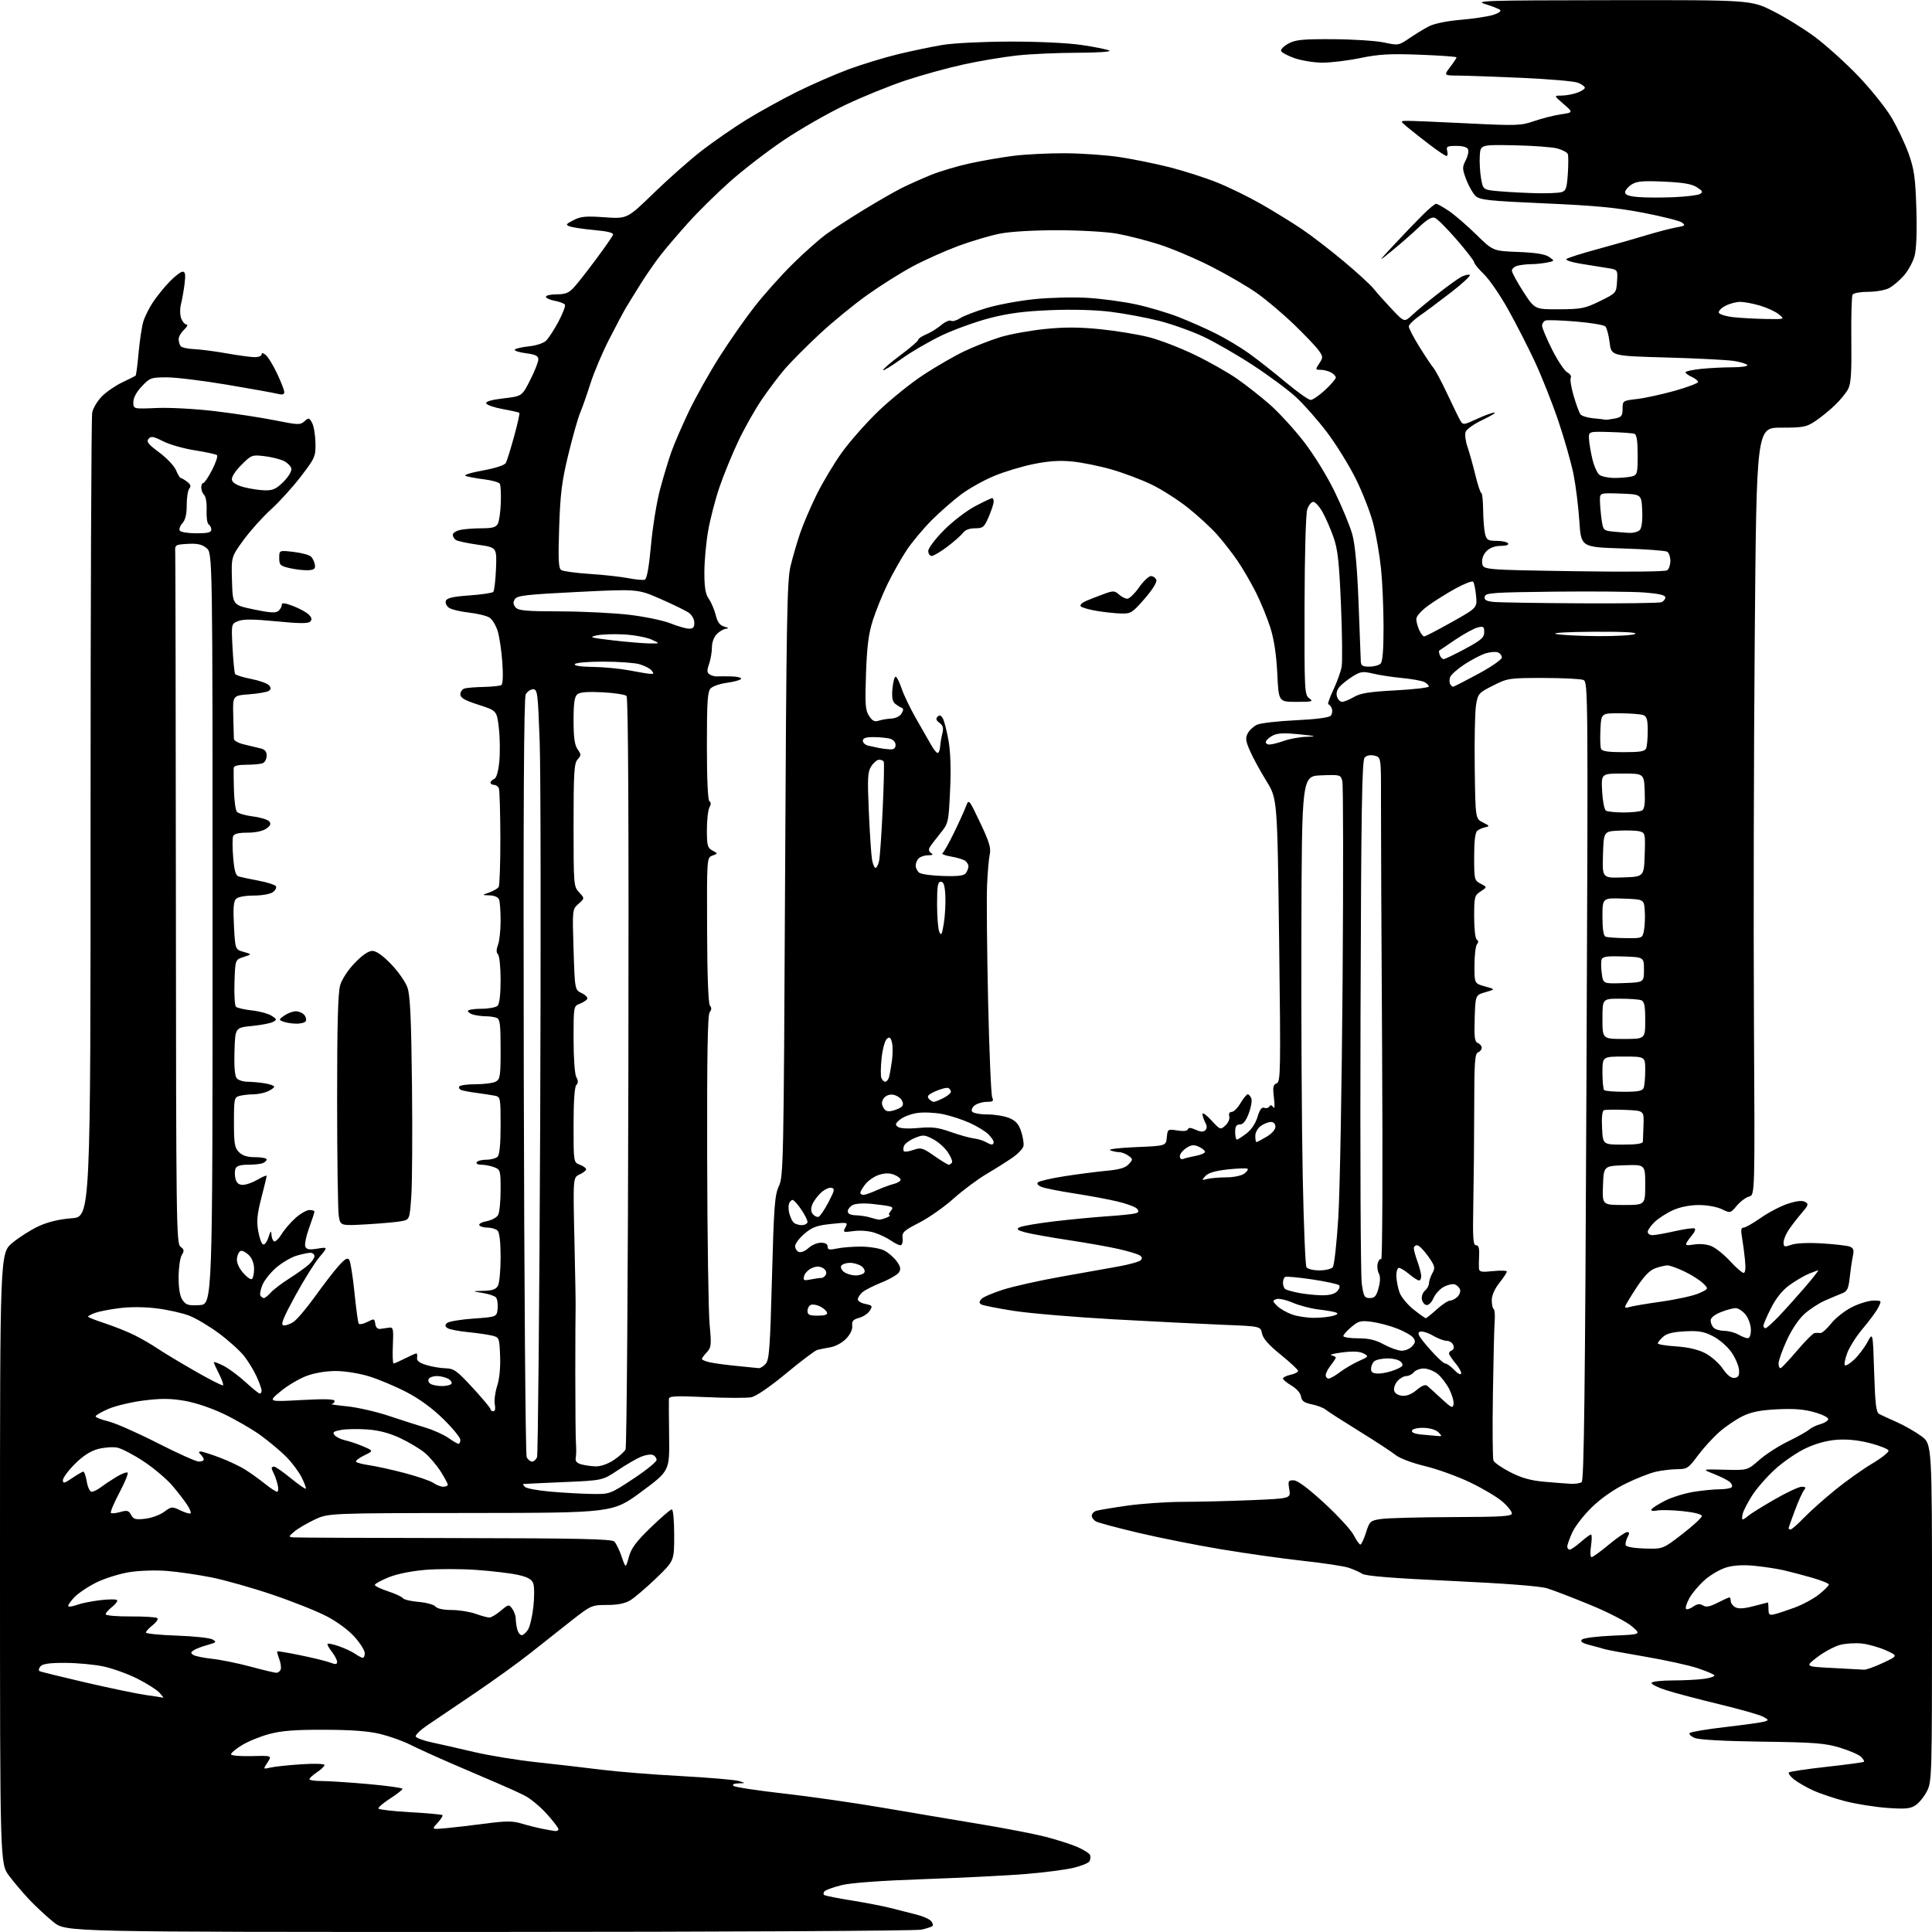 <?xml version="1.0" encoding="UTF-8" standalone="no"?>
<svg 
  version="1.1" 
  xmlns="http://www.w3.org/2000/svg" 
  xmlns:xlink="http://www.w3.org/1999/xlink" 
  xmlns:svg="http://www.w3.org/2000/svg"
  xmlns:rdf="http://www.w3.org/1999/02/22-rdf-syntax-ns#"
  xmlns:cc="http://creativecommons.org/ns#"
  xmlns:dc="http://purl.org/dc/elements/1.1/"
  viewBox="0 0 768 768"
  width="768"
  height="768"
>
<style>svg {background-color: white; }</style>"
<path stroke="none" fill="black" fill-rule="evenodd" d="M194.34,767.98C26.18,768.00 26.18,768.00 21.34,764.11C18.68,761.98 14.42,758.04 11.87,755.36C9.32,752.69 5.61,748.33 3.62,745.67C0.00,740.85 0.00,740.85 -0.00,619.52C-0.00,498.19 -0.00,498.19 4.90,494.08C7.60,491.83 12.33,488.82 15.41,487.41C19.11,485.72 23.57,484.65 28.51,484.28C36.00,483.71 36.00,483.71 36.00,325.48C36.00,238.45 36.29,165.79 36.65,164.01C37.00,162.23 38.76,159.31 40.54,157.53C42.32,155.74 45.97,153.25 48.64,151.98C51.31,150.71 53.68,149.53 53.90,149.35C54.12,149.18 54.66,145.09 55.09,140.26C55.53,135.44 56.37,129.87 56.95,127.89C57.54,125.90 59.31,122.35 60.89,120.00C62.46,117.65 65.44,113.99 67.51,111.87C69.57,109.74 71.87,108.00 72.61,108.00C73.64,108.00 73.82,109.14 73.38,112.75C73.06,115.36 72.42,119.00 71.96,120.84C71.48,122.74 71.51,125.20 72.03,126.59C72.54,127.91 73.50,129.00 74.16,129.00C74.83,129.00 74.39,129.92 73.19,131.04C71.98,132.16 71.01,133.85 71.02,134.79C71.02,135.73 71.36,136.97 71.77,137.55C72.17,138.13 74.53,138.68 77.00,138.77C79.47,138.87 85.33,139.62 90.00,140.45C94.67,141.28 99.74,141.97 101.25,141.98C102.76,141.99 104.00,141.49 104.00,140.88C104.00,140.15 104.58,140.24 105.66,141.13C106.57,141.88 108.60,145.20 110.16,148.50C111.72,151.80 113.00,155.11 113.00,155.86C113.00,156.84 112.24,157.03 110.26,156.53C108.75,156.15 99.72,154.53 90.19,152.92C80.66,151.31 69.91,150.00 66.30,150.00C60.07,150.00 59.57,150.18 56.37,153.57C54.24,155.83 53.00,158.15 53.00,159.87C53.00,162.59 53.00,162.59 62.25,162.19C67.41,161.96 77.69,162.52 85.50,163.45C93.20,164.37 103.94,166.01 109.37,167.10C118.50,168.94 119.38,168.97 121.04,167.46C122.72,165.95 122.93,165.99 124.07,168.12C124.74,169.38 125.34,172.95 125.40,176.06C125.50,181.46 125.26,182.02 119.61,189.39C116.38,193.62 111.02,199.53 107.70,202.53C104.39,205.53 99.49,210.99 96.81,214.67C91.93,221.35 91.93,221.35 92.22,230.92C92.50,240.50 92.50,240.50 100.88,242.26C107.20,243.60 109.59,243.75 110.63,242.89C111.38,242.27 112.00,241.18 112.00,240.47C112.00,239.50 113.08,239.60 116.53,240.91C119.02,241.86 121.82,243.39 122.74,244.31C123.97,245.54 124.12,246.28 123.30,247.10C122.49,247.91 118.90,247.88 109.85,246.99C100.78,246.10 96.76,246.07 94.71,246.88C91.93,247.98 91.93,247.98 92.44,257.55C92.73,262.82 93.18,267.49 93.46,267.93C93.73,268.37 96.62,269.26 99.88,269.90C103.14,270.54 106.32,271.68 106.95,272.44C107.82,273.49 107.78,274.02 106.80,274.66C106.08,275.12 102.58,275.73 99.00,276.00C92.50,276.50 92.50,276.50 92.72,284.50C92.83,288.90 92.95,293.05 92.97,293.71C92.98,294.38 94.69,295.35 96.75,295.86C98.81,296.38 101.74,297.08 103.25,297.42C105.30,297.88 106.00,298.64 106.00,300.41C106.00,301.72 105.29,303.06 104.42,303.39C103.55,303.73 100.62,304.00 97.92,304.00C94.71,304.00 92.96,304.43 92.89,305.25C92.83,305.94 92.88,309.88 92.99,314.00C93.10,318.12 93.63,322.03 94.16,322.69C94.70,323.34 97.57,324.18 100.54,324.55C103.51,324.92 106.43,325.81 107.02,326.52C107.83,327.49 107.53,328.22 105.83,329.41C104.46,330.37 101.49,331.00 98.38,331.00C94.80,331.00 93.04,331.44 92.66,332.44C92.36,333.24 92.37,337.05 92.70,340.92C93.14,346.18 93.69,348.07 94.89,348.42C95.78,348.68 99.32,349.42 102.77,350.08C106.23,350.73 109.33,351.73 109.68,352.29C110.02,352.85 109.48,353.91 108.46,354.65C107.42,355.41 104.11,356.00 100.88,356.00C97.47,356.00 94.61,356.53 93.82,357.32C92.84,358.30 92.63,361.03 93.00,368.03C93.50,377.43 93.50,377.43 96.84,378.39C100.18,379.34 100.18,379.34 96.84,380.42C93.50,381.50 93.50,381.50 93.21,390.41C93.05,395.31 93.31,399.71 93.79,400.19C94.26,400.66 97.09,401.32 100.08,401.65C103.06,401.97 106.58,402.92 107.90,403.74C110.08,405.11 110.15,405.34 108.58,406.21C107.63,406.74 103.85,407.48 100.18,407.84C93.50,408.50 93.50,408.50 93.21,417.85C93.02,423.89 93.33,427.70 94.08,428.60C94.72,429.37 96.65,430.00 98.37,430.01C100.09,430.02 103.19,430.30 105.25,430.64C107.31,430.98 109.00,431.58 109.00,431.97C109.00,432.36 107.85,433.20 106.45,433.84C105.05,434.48 102.46,435.01 100.70,435.01C98.94,435.02 96.49,435.30 95.25,435.63C93.11,436.20 93.00,436.71 93.00,446.12C93.00,454.67 93.27,456.27 95.00,458.00C96.41,459.41 98.33,460.00 101.50,460.00C103.98,460.00 106.00,460.40 106.00,460.89C106.00,461.38 105.29,462.06 104.42,462.39C103.55,462.73 100.90,463.00 98.53,463.00C95.52,463.00 94.03,463.48 93.61,464.58C93.27,465.45 93.28,467.25 93.61,468.58C94.03,470.28 94.92,471.00 96.55,471.00C97.84,471.00 100.49,470.06 102.44,468.90C104.40,467.75 106.00,467.08 106.00,467.43C106.00,467.77 105.05,471.72 103.89,476.20C102.23,482.61 101.96,485.41 102.64,489.35C103.11,492.09 103.99,494.51 104.60,494.70C105.20,494.90 106.17,493.59 106.74,491.78C107.55,489.27 107.82,489.01 107.90,490.69C107.95,491.90 108.41,493.14 108.91,493.45C109.42,493.76 110.78,492.47 111.95,490.58C113.12,488.69 115.65,485.76 117.57,484.07C119.50,482.38 121.95,481.00 123.03,481.00C124.12,481.00 125.00,481.29 125.00,481.65C125.00,482.00 124.05,484.91 122.88,488.11C121.71,491.31 121.03,494.63 121.35,495.48C121.82,496.70 122.85,496.89 126.16,496.36C130.38,495.68 130.38,495.68 126.94,499.77C125.05,502.02 120.72,508.95 117.32,515.18C112.65,523.73 111.50,526.58 112.62,526.83C113.43,527.02 115.24,526.42 116.63,525.51C118.02,524.60 121.94,519.97 125.33,515.24C128.72,510.50 132.96,505.02 134.74,503.06C137.22,500.33 138.18,499.81 138.85,500.84C139.33,501.57 140.25,507.38 140.90,513.74C141.54,520.10 142.30,525.68 142.59,526.15C142.88,526.61 144.41,526.32 145.99,525.51C148.73,524.09 148.88,524.13 149.18,526.26C149.39,527.73 150.10,528.41 151.25,528.25C152.21,528.11 153.79,527.89 154.75,527.75C156.30,527.53 156.46,528.31 156.17,534.75C155.99,538.74 156.12,542.00 156.46,542.00C156.80,542.00 158.84,541.10 161.00,540.00C163.16,538.90 165.18,538.00 165.50,538.00C165.83,538.00 165.96,538.76 165.79,539.70C165.58,540.91 166.64,541.74 169.50,542.62C171.70,543.29 175.15,543.88 177.17,543.92C180.42,543.99 181.63,544.87 187.92,551.69C191.81,555.92 195.00,559.74 195.00,560.19C195.00,560.63 195.50,561.00 196.12,561.00C196.80,561.00 197.02,559.93 196.69,558.25C196.40,556.74 196.82,553.45 197.62,550.96C198.54,548.14 198.98,543.59 198.80,539.02C198.50,531.72 198.46,531.61 195.50,530.90C193.85,530.51 189.56,529.89 185.97,529.53C182.38,529.18 178.78,528.48 177.98,527.99C176.89,527.31 176.81,526.79 177.65,525.95C178.27,525.33 182.99,524.52 188.14,524.16C197.50,523.50 197.50,523.50 197.82,520.12C198.00,518.27 197.67,516.27 197.09,515.69C196.51,515.11 194.12,514.33 191.77,513.95C187.50,513.25 187.50,513.25 192.21,513.13C195.77,513.03 197.18,512.52 197.96,511.07C198.53,510.00 199.00,504.92 199.00,499.77C199.00,493.81 198.56,489.96 197.80,489.20C197.14,488.54 195.37,488.00 193.86,488.00C192.35,488.00 190.85,487.57 190.53,487.05C190.21,486.53 191.54,485.80 193.50,485.43C195.45,485.07 197.49,483.95 198.03,482.95C198.56,481.95 199.00,477.49 199.00,473.04C199.00,465.28 198.90,464.91 196.43,463.98C195.02,463.44 192.75,463.00 191.38,463.00C189.97,463.00 189.15,462.56 189.50,462.00C189.84,461.45 191.58,461.00 193.36,461.00C195.14,461.00 197.14,460.46 197.80,459.80C198.59,459.01 199.00,454.76 199.00,447.32C199.00,436.42 198.92,436.02 196.75,435.57C195.51,435.32 192.30,434.82 189.62,434.47C186.94,434.12 184.13,433.60 183.38,433.31C182.63,433.03 182.26,432.39 182.56,431.90C182.87,431.40 185.82,431.00 189.12,431.00C192.43,431.00 196.00,430.53 197.07,429.96C198.81,429.03 199.00,427.77 199.00,417.07C199.00,407.18 198.74,405.11 197.42,404.61C196.55,404.27 194.64,403.99 193.17,403.99C191.70,403.98 189.49,403.70 188.25,403.37C187.01,403.04 186.00,402.37 186.00,401.88C186.00,401.40 188.39,401.00 191.30,401.00C194.22,401.00 197.14,400.46 197.80,399.80C198.56,399.04 199.00,395.24 199.00,389.50C199.00,384.50 198.53,379.93 197.96,379.36C197.25,378.65 197.25,377.48 197.96,375.60C198.53,374.10 199.00,369.79 199.00,366.02C199.00,362.25 198.73,358.45 198.39,357.58C198.03,356.63 196.53,355.97 194.64,355.92C191.50,355.84 191.50,355.84 194.50,354.77C196.15,354.18 197.82,353.21 198.22,352.60C198.61,352.00 198.92,343.24 198.90,333.14C198.87,323.04 198.61,314.16 198.32,313.39C198.03,312.63 197.16,312.00 196.39,312.00C195.63,312.00 195.00,311.60 195.00,311.11C195.00,310.62 195.64,309.97 196.41,309.67C197.32,309.32 198.06,306.86 198.47,302.81C198.82,299.34 198.75,293.35 198.31,289.50C197.50,282.50 197.50,282.50 190.25,280.17C184.70,278.39 183.00,277.41 183.00,275.99C183.00,274.97 183.79,273.92 184.75,273.66C185.71,273.40 189.15,273.13 192.39,273.06C195.64,272.99 198.74,272.66 199.28,272.33C199.89,271.95 200.05,268.48 199.69,263.39C199.37,258.82 198.54,253.21 197.86,250.94C197.18,248.66 195.70,246.21 194.56,245.49C193.43,244.78 189.72,243.88 186.32,243.50C182.92,243.13 179.36,242.25 178.41,241.55C177.45,240.86 176.93,239.62 177.25,238.80C177.67,237.71 180.16,237.14 186.57,236.69C191.39,236.35 195.67,235.72 196.08,235.29C196.49,234.85 196.98,230.70 197.17,226.05C197.50,217.61 197.50,217.61 190.00,216.54C185.88,215.95 181.94,215.11 181.25,214.68C180.56,214.24 180.00,213.29 180.00,212.57C180.00,211.84 181.41,210.97 183.13,210.62C184.84,210.28 188.65,210.00 191.59,210.00C195.70,210.00 197.15,209.59 197.89,208.21C198.42,207.22 198.95,203.47 199.08,199.87C199.21,196.27 199.03,192.86 198.67,192.28C198.32,191.71 195.47,190.91 192.36,190.53C189.24,190.14 185.97,189.53 185.09,189.18C184.20,188.83 187.17,187.88 191.89,187.03C197.07,186.08 200.60,184.93 201.09,184.00C201.53,183.18 203.00,178.45 204.36,173.50C205.72,168.55 206.66,164.33 206.45,164.12C206.24,163.91 203.28,163.23 199.86,162.62C196.45,162.00 193.49,160.98 193.28,160.35C193.03,159.60 195.45,158.90 200.20,158.35C207.50,157.50 207.50,157.50 210.75,151.09C212.54,147.57 214.00,143.88 214.00,142.88C214.00,141.46 212.91,140.92 208.94,140.40C206.15,140.03 204.24,139.37 204.69,138.94C205.13,138.51 207.67,137.94 210.32,137.67C212.97,137.40 215.96,136.44 216.96,135.54C217.96,134.63 220.21,131.21 221.95,127.94C223.69,124.67 224.87,121.60 224.57,121.11C224.27,120.63 222.44,119.93 220.51,119.57C218.58,119.21 217.00,118.48 217.00,117.95C217.00,117.43 218.94,117.00 221.31,117.00C224.74,117.00 226.14,116.44 228.14,114.25C229.53,112.74 233.49,107.69 236.94,103.04C240.40,98.39 243.43,94.04 243.68,93.38C244.00,92.55 241.76,91.96 236.32,91.46C232.02,91.06 227.61,90.41 226.52,90.01C224.75,89.36 224.91,89.10 227.98,87.51C230.85,86.02 232.90,85.84 240.37,86.37C249.32,87.00 249.32,87.00 259.91,76.72C265.74,71.06 274.32,63.47 279.00,59.85C283.68,56.24 291.68,50.70 296.79,47.55C301.90,44.41 310.90,39.44 316.79,36.51C322.68,33.59 331.88,29.57 337.24,27.58C342.60,25.60 351.46,22.89 356.94,21.56C362.41,20.24 370.40,18.57 374.69,17.86C379.07,17.14 390.84,16.55 401.50,16.53C412.70,16.51 424.40,17.07 430.00,17.89C435.23,18.66 440.18,19.66 441.00,20.11C441.85,20.58 436.32,20.95 428.21,20.97C420.35,20.99 409.55,21.47 404.21,22.06C398.87,22.64 389.32,24.24 383.00,25.63C376.68,27.01 366.32,29.87 360.00,31.97C353.68,34.07 342.88,38.46 336.00,41.73C329.12,45.00 318.10,51.31 311.50,55.76C304.90,60.21 295.23,67.67 290.00,72.34C284.77,77.01 277.41,84.27 273.63,88.48C269.86,92.68 265.02,98.33 262.88,101.04C260.74,103.74 257.08,109.00 254.74,112.73C252.41,116.45 249.70,120.85 248.72,122.50C247.74,124.15 244.76,129.78 242.09,135.00C239.42,140.22 236.09,148.10 234.69,152.50C233.30,156.90 231.44,162.17 230.57,164.22C229.71,166.27 227.61,173.69 225.91,180.72C223.34,191.32 222.72,196.25 222.28,209.61C221.85,222.64 222.01,225.89 223.12,226.61C223.88,227.10 229.00,227.79 234.50,228.15C240.00,228.50 246.89,229.27 249.80,229.84C252.72,230.42 255.66,230.68 256.34,230.42C257.14,230.11 258.00,225.33 258.78,216.72C259.44,209.45 261.06,199.45 262.39,194.50C263.71,189.55 265.74,182.83 266.90,179.58C268.06,176.32 271.20,169.08 273.86,163.49C276.53,157.91 281.96,148.22 285.93,141.96C289.90,135.71 296.15,126.75 299.82,122.05C303.48,117.35 310.23,109.77 314.82,105.22C319.41,100.67 325.49,95.25 328.33,93.17C331.17,91.10 338.00,86.66 343.50,83.31C349.00,79.95 355.75,76.09 358.50,74.71C361.25,73.34 366.43,71.03 370.00,69.57C373.58,68.11 380.52,66.04 385.42,64.97C390.33,63.89 398.20,62.53 402.92,61.94C407.64,61.34 416.90,60.89 423.50,60.92C430.10,60.96 439.86,61.65 445.18,62.46C450.51,63.27 459.46,65.10 465.09,66.52C470.71,67.95 479.18,70.67 483.91,72.58C488.63,74.48 496.55,78.36 501.50,81.20C506.45,84.04 513.65,88.48 517.50,91.07C521.35,93.66 528.86,99.44 534.19,103.91C539.52,108.38 544.85,113.26 546.03,114.76C547.21,116.26 550.44,119.89 553.21,122.82C558.25,128.15 558.25,128.15 561.38,125.23C563.09,123.62 567.65,119.83 571.50,116.82C575.35,113.80 579.54,110.77 580.81,110.10C582.07,109.42 583.61,109.04 584.23,109.24C584.85,109.45 581.56,112.55 576.93,116.13C572.29,119.71 566.60,123.96 564.27,125.57C561.95,127.18 560.03,129.07 560.02,129.77C560.01,130.48 561.88,134.08 564.17,137.77C566.46,141.47 569.01,145.28 569.82,146.24C570.63,147.20 573.14,151.93 575.40,156.75C577.65,161.56 579.98,166.31 580.56,167.29C581.57,168.98 581.93,168.94 587.06,166.55C590.05,165.16 593.17,164.02 594.00,164.01C594.83,164.01 592.73,165.31 589.35,166.91C585.88,168.55 582.92,170.66 582.58,171.75C582.25,172.80 582.58,175.43 583.33,177.58C584.08,179.74 585.49,184.76 586.46,188.75C587.42,192.74 588.50,196.00 588.86,196.00C589.21,196.00 589.53,199.04 589.57,202.75C589.62,206.46 589.96,210.74 590.34,212.25C590.95,214.66 591.52,215.00 594.96,215.00C597.12,215.00 599.16,215.45 599.50,216.00C599.87,216.60 598.68,217.00 596.56,217.00C594.30,217.00 592.25,217.75 590.94,219.06C589.64,220.36 588.99,222.11 589.19,223.81C589.50,226.50 589.50,226.50 625.50,227.06C647.19,227.40 662.00,227.25 662.75,226.69C663.44,226.18 664.00,224.49 664.00,222.94C664.00,221.39 663.44,219.76 662.75,219.32C662.06,218.89 654.08,218.30 645.00,218.02C628.50,217.50 628.50,217.50 627.81,207.10C627.43,201.38 626.40,193.06 625.51,188.60C624.62,184.15 621.93,174.65 619.52,167.50C617.11,160.35 612.86,149.63 610.08,143.67C607.30,137.71 602.48,128.32 599.38,122.79C596.29,117.27 592.01,111.06 589.87,108.99C587.74,106.93 586.00,104.80 586.00,104.26C586.00,103.73 582.88,99.69 579.06,95.28C575.24,90.87 571.34,86.96 570.38,86.59C569.15,86.12 567.30,87.21 564.07,90.29C561.56,92.69 556.80,96.86 553.50,99.55C547.50,104.45 547.50,104.45 554.46,96.97C558.29,92.86 563.36,87.59 565.73,85.25C568.10,82.91 570.41,81.00 570.87,81.00C571.32,81.00 573.58,82.27 575.89,83.81C578.19,85.36 583.10,89.58 586.79,93.20C593.50,99.77 593.50,99.77 603.51,100.16C610.53,100.43 614.20,101.03 615.80,102.14C618.07,103.74 618.07,103.74 614.91,104.37C613.17,104.72 610.34,105.01 608.62,105.01C606.91,105.02 604.49,105.30 603.25,105.63C602.01,105.96 601.00,106.84 601.00,107.59C601.00,108.33 603.05,112.10 605.55,115.97C610.10,123.00 610.10,123.00 619.80,122.95C628.63,122.90 630.08,122.61 636.00,119.70C642.50,116.50 642.50,116.50 642.80,111.85C643.10,107.19 643.10,107.19 638.80,106.52C636.44,106.16 631.65,105.39 628.17,104.81C624.68,104.24 622.21,103.41 622.67,102.97C623.13,102.53 628.67,100.76 635.00,99.05C641.33,97.33 650.10,94.83 654.50,93.49C658.90,92.16 664.26,90.76 666.42,90.39C669.85,89.80 670.12,89.56 668.62,88.47C667.69,87.78 660.81,86.04 653.34,84.60C642.73,82.54 634.18,81.73 614.13,80.85C591.70,79.86 588.26,79.49 586.57,77.90C585.51,76.90 583.84,73.98 582.87,71.41C581.25,67.15 581.23,66.46 582.62,63.77C583.46,62.15 583.90,60.19 583.60,59.41C583.26,58.51 581.56,58.00 578.91,58.00C575.26,58.00 574.83,58.24 575.29,60.00C575.58,61.10 575.45,62.00 575.01,62.00C574.56,62.00 571.57,60.00 568.35,57.55C565.13,55.10 561.15,51.96 559.50,50.58C556.50,48.07 556.50,48.07 559.50,48.04C561.15,48.02 571.89,48.47 583.37,49.04C602.97,50.01 604.57,49.96 609.87,48.13C612.96,47.06 617.73,45.85 620.46,45.45C625.43,44.71 625.43,44.71 621.55,41.35C617.67,38.00 617.67,38.00 620.68,38.00C622.34,38.00 625.12,37.51 626.85,36.90C628.58,36.30 630.00,35.39 630.00,34.88C630.00,34.37 628.76,33.47 627.25,32.88C625.74,32.29 615.73,31.43 605.00,30.95C594.27,30.48 582.89,30.07 579.70,30.05C573.90,30.00 573.90,30.00 576.45,26.66C577.85,24.82 579.00,23.08 579.00,22.80C579.00,22.52 572.43,22.05 564.39,21.75C552.42,21.30 548.14,21.54 540.64,23.09C535.61,24.12 528.80,24.94 525.50,24.91C522.20,24.87 517.28,24.06 514.56,23.11C511.85,22.15 509.45,20.86 509.25,20.24C509.04,19.62 510.36,18.30 512.19,17.31C514.98,15.79 517.79,15.51 530.00,15.58C537.98,15.63 547.08,16.22 550.22,16.90C555.83,18.11 556.04,18.07 560.22,15.21C562.58,13.60 566.08,11.47 568.00,10.47C570.09,9.39 575.14,8.35 580.50,7.89C585.45,7.47 591.24,6.61 593.37,5.98C595.50,5.35 596.85,4.46 596.37,4.00C595.89,3.54 593.25,2.49 590.50,1.65C585.89,0.26 589.80,0.13 640.77,0.07C696.04,-0.00 696.04,-0.00 704.79,4.40C709.61,6.81 717.14,11.47 721.52,14.74C725.91,18.01 733.58,24.93 738.57,30.11C743.55,35.29 749.55,42.76 751.90,46.71C754.24,50.66 757.32,57.18 758.75,61.19C760.94,67.40 761.40,70.68 761.78,83.00C762.06,92.23 761.80,99.05 761.07,101.76C760.43,104.11 758.52,107.62 756.81,109.56C755.10,111.51 752.44,113.75 750.90,114.55C749.36,115.35 745.63,116.00 742.61,116.00C739.59,116.00 736.81,116.50 736.43,117.11C736.05,117.73 735.83,125.80 735.93,135.05C736.08,148.23 735.80,152.48 734.64,154.69C733.83,156.23 731.44,159.14 729.33,161.15C727.22,163.16 723.75,165.97 721.61,167.40C718.09,169.76 716.80,170.00 707.98,170.00C698.24,170.00 698.24,170.00 697.54,253.25C697.15,299.04 697.01,367.68 697.22,405.78C697.61,475.06 697.61,475.06 695.30,475.64C694.03,475.96 691.84,477.59 690.43,479.26C687.87,482.31 687.87,482.31 684.40,480.65C682.40,479.70 678.51,479.01 675.22,479.02C671.65,479.04 667.81,479.81 665.00,481.08C662.52,482.20 659.26,484.30 657.75,485.75C656.24,487.19 655.00,488.96 655.00,489.69C655.00,490.41 655.84,491.00 656.88,491.00C657.91,491.00 661.98,490.27 665.92,489.38C669.87,488.49 673.37,488.04 673.71,488.37C674.05,488.71 673.64,489.78 672.81,490.74C671.98,491.71 670.94,493.13 670.50,493.91C669.84,495.05 670.40,495.20 673.48,494.70C675.74,494.33 678.52,494.61 680.38,495.39C682.10,496.11 685.42,498.80 687.77,501.35C690.12,503.91 692.52,506.00 693.11,506.00C693.81,506.00 694.00,504.15 693.65,500.75C693.36,497.86 692.82,493.81 692.45,491.75C691.96,488.98 692.12,488.00 693.10,488.00C693.82,488.00 696.92,486.24 699.98,484.09C703.04,481.95 707.87,479.43 710.70,478.50C714.17,477.37 716.40,477.12 717.53,477.76C719.03,478.59 718.89,479.06 716.29,482.10C714.69,483.97 712.39,486.92 711.19,488.65C709.98,490.39 709.00,492.73 709.00,493.85C709.00,495.71 709.29,495.79 712.12,494.81C714.00,494.15 718.86,493.94 724.37,494.28C729.39,494.59 734.33,495.16 735.35,495.56C736.81,496.14 737.06,496.93 736.53,499.39C736.17,501.10 735.61,504.90 735.29,507.84C734.79,512.40 734.32,513.33 732.10,514.19C730.67,514.75 727.64,516.03 725.36,517.03C723.08,518.04 719.52,520.36 717.44,522.18C715.13,524.20 712.34,528.32 710.32,532.68C708.50,536.64 707.00,540.84 707.00,542.02C707.00,543.20 707.39,544.02 707.88,543.83C708.36,543.65 711.34,540.46 714.49,536.75C717.65,533.04 720.74,529.95 721.37,529.88C721.99,529.82 723.02,529.83 723.65,529.90C724.28,529.98 726.20,528.27 727.92,526.10C729.64,523.93 733.37,521.00 736.22,519.58C739.06,518.16 742.89,517.00 744.72,517.00C748.05,517.00 748.05,517.00 746.57,519.87C745.75,521.45 743.05,525.12 740.56,528.04C738.07,530.95 735.29,535.30 734.37,537.69C733.46,540.09 733.01,542.34 733.37,542.70C733.73,543.06 735.41,542.04 737.10,540.43C738.80,538.82 741.15,535.70 742.34,533.50C744.50,529.50 744.50,529.50 745.00,545.39C745.40,558.14 745.80,561.44 747.00,562.08C747.83,562.52 750.98,563.97 754.00,565.31C757.02,566.65 761.41,569.16 763.75,570.88C768.00,574.01 768.00,574.01 768.00,641.05C768.00,706.25 767.95,708.19 765.99,712.03C764.88,714.20 762.83,716.72 761.44,717.63C759.35,719.00 757.36,719.18 750.20,718.67C745.42,718.33 737.94,717.14 733.59,716.03C729.24,714.91 723.39,712.94 720.59,711.65C717.79,710.35 714.38,708.36 713.00,707.23C711.62,706.10 710.78,704.89 711.11,704.56C711.45,704.22 718.20,703.22 726.11,702.34C734.03,701.46 740.70,700.56 740.94,700.34C741.18,700.13 740.67,699.24 739.80,698.37C738.93,697.50 735.13,695.86 731.36,694.72C725.42,692.93 721.29,692.61 700.50,692.34C685.41,692.13 675.46,691.59 673.69,690.86C672.15,690.23 671.26,689.34 671.71,688.89C672.16,688.44 678.59,687.37 686.01,686.51C693.43,685.65 700.37,684.68 701.43,684.35C703.20,683.80 703.14,683.63 700.74,682.37C699.29,681.61 691.44,679.39 683.30,677.43C675.16,675.47 665.68,672.96 662.24,671.85C658.80,670.74 656.24,669.42 656.55,668.92C656.86,668.41 660.63,668.00 664.92,668.00C669.21,668.00 674.80,667.72 677.34,667.37C679.88,667.02 681.73,666.38 681.47,665.95C681.20,665.51 678.17,664.23 674.74,663.10C671.31,661.96 661.92,659.91 653.87,658.53C645.82,657.16 638.62,655.82 637.87,655.56C637.12,655.31 634.53,654.59 632.12,653.98C628.94,653.16 628.05,652.55 628.85,651.75C629.46,651.14 634.98,650.44 641.20,650.19C652.45,649.72 652.45,649.72 648.70,646.49C646.59,644.67 639.38,640.95 632.23,638.00C625.23,635.12 617.48,632.14 615.00,631.38C612.13,630.50 598.34,629.44 577.00,628.45C553.58,627.36 542.90,626.51 541.50,625.60C540.40,624.89 537.92,623.79 536.00,623.17C534.08,622.55 525.98,621.33 518.00,620.46C510.02,619.59 495.40,617.53 485.50,615.88C475.60,614.23 460.75,611.27 452.50,609.31C444.25,607.36 436.71,605.34 435.75,604.84C434.79,604.34 434.00,603.30 434.00,602.53C434.00,601.76 434.79,600.88 435.76,600.58C436.73,600.27 442.24,599.35 448.01,598.53C453.78,597.71 463.68,597.03 470.00,597.01C476.32,597.00 488.61,596.70 497.31,596.34C513.12,595.68 513.12,595.68 512.51,592.04C511.94,588.70 512.09,588.41 514.26,588.45C515.81,588.48 520.00,591.60 526.42,597.50C531.80,602.45 537.07,608.19 538.13,610.25C539.18,612.31 540.37,614.00 540.77,613.99C541.17,613.99 542.17,611.85 543.00,609.24C544.44,604.69 544.68,604.47 549.00,603.82C551.48,603.45 564.19,603.11 577.25,603.07C596.88,603.01 601.00,602.76 601.00,601.60C601.00,600.84 599.34,598.75 597.31,596.97C595.29,595.19 589.55,591.76 584.56,589.36C579.58,586.95 571.45,584.00 566.50,582.81C561.33,581.56 556.34,579.68 554.77,578.39C553.26,577.16 546.74,572.89 540.27,568.90C533.79,564.90 527.80,561.05 526.95,560.34C526.10,559.63 523.62,558.68 521.45,558.24C518.40,557.60 517.42,556.90 517.17,555.13C516.98,553.79 515.42,552.00 513.42,550.82C511.54,549.71 510.00,548.43 510.00,547.98C510.00,547.53 511.35,546.86 513.00,546.50C514.65,546.14 516.00,545.45 516.00,544.96C516.00,544.48 512.91,541.59 509.12,538.53C504.34,534.66 502.07,532.10 501.67,530.09C501.09,527.21 501.09,527.21 486.30,526.63C478.16,526.31 458.68,525.34 443.00,524.47C427.32,523.60 409.26,522.07 402.85,521.07C396.44,520.06 390.68,518.92 390.05,518.53C389.19,518.00 389.19,517.47 390.07,516.42C390.71,515.65 394.67,513.94 398.87,512.62C403.07,511.30 413.25,509.03 421.50,507.56C429.75,506.10 440.07,504.26 444.43,503.47C448.79,502.69 452.84,501.56 453.42,500.98C454.17,500.23 454.04,499.64 452.99,498.99C452.17,498.48 448.43,497.36 444.67,496.50C440.91,495.64 431.95,494.05 424.75,492.96C417.55,491.87 409.84,490.49 407.62,489.90C404.37,489.02 403.91,488.63 405.24,487.88C406.15,487.38 412.21,486.33 418.70,485.55C425.19,484.78 434.77,483.85 440.00,483.50C445.23,483.15 450.31,482.63 451.30,482.34C452.67,481.96 452.84,481.51 452.01,480.51C451.41,479.79 447.90,478.48 444.21,477.61C440.52,476.73 432.80,475.29 427.05,474.41C421.30,473.52 415.49,472.38 414.14,471.86C412.63,471.29 412.03,470.57 412.60,470.00C413.10,469.50 417.79,468.41 423.01,467.59C428.23,466.77 435.74,465.80 439.71,465.42C445.01,464.93 447.39,464.23 448.69,462.78C450.40,460.90 450.40,460.76 448.55,459.41C447.49,458.63 445.84,458.00 444.89,458.00C443.94,458.00 442.34,457.66 441.33,457.25C440.30,456.83 444.71,456.28 451.50,456.00C463.50,455.50 463.50,455.50 463.82,452.13C464.14,448.83 464.21,448.78 467.99,449.38C470.38,449.76 471.97,449.59 472.19,448.92C472.44,448.17 473.40,448.22 475.30,449.09C477.25,449.98 478.37,450.03 479.12,449.28C479.87,448.53 479.87,447.62 479.09,446.17C478.49,445.05 478.00,443.54 478.00,442.82C478.01,442.09 479.60,443.24 481.55,445.36C485.02,449.13 485.15,449.18 487.11,447.40C488.24,446.38 488.92,444.79 488.66,443.79C488.37,442.68 488.74,442.00 489.63,442.00C490.42,442.00 492.00,440.43 493.13,438.50C494.27,436.57 495.55,435.00 495.99,435.00C496.43,435.00 497.07,435.74 497.42,436.65C497.77,437.56 497.30,440.26 496.39,442.65C495.25,445.63 494.14,447.00 492.86,447.00C491.46,447.00 491.00,447.74 491.00,450.00C491.00,451.65 491.30,453.00 491.66,453.00C492.02,453.00 493.73,451.92 495.47,450.59C497.41,449.11 499.11,446.57 499.88,444.01C500.74,441.12 501.56,440.00 502.53,440.37C503.30,440.67 504.23,440.43 504.59,439.85C505.03,439.14 505.55,439.24 506.15,440.14C506.70,440.98 506.80,439.54 506.41,436.40C505.89,432.15 506.07,431.19 507.48,430.65C509.06,430.04 509.13,426.14 508.47,373.75C507.76,317.50 507.76,317.50 503.43,310.50C501.05,306.65 498.14,301.31 496.95,298.63C495.15,294.56 495.00,293.37 496.01,291.49C496.67,290.24 498.35,288.70 499.74,288.07C501.13,287.44 508.06,286.64 515.14,286.31C523.35,285.91 528.38,285.25 529.02,284.47C529.58,283.80 529.75,282.52 529.41,281.63C529.07,280.73 528.45,280.00 528.04,280.00C527.63,280.00 528.52,277.41 530.01,274.25C531.50,271.09 533.00,266.93 533.33,265.00C533.66,263.07 533.54,252.05 533.06,240.50C532.33,223.26 531.80,218.43 530.07,213.50C528.91,210.20 526.94,205.70 525.70,203.50C524.45,201.30 522.81,199.50 522.04,199.50C521.27,199.50 520.20,200.85 519.65,202.50C519.07,204.25 518.62,220.27 518.58,240.83C518.50,274.69 518.58,276.22 520.44,277.58C522.19,278.86 521.67,279.00 515.33,279.00C508.28,279.00 508.28,279.00 507.74,267.75C507.37,260.22 506.46,254.18 504.98,249.50C503.76,245.65 501.18,239.35 499.25,235.50C497.31,231.65 494.04,226.03 491.98,223.00C489.92,219.97 486.27,215.28 483.87,212.57C481.47,209.85 476.22,205.02 472.21,201.83C468.19,198.64 461.67,194.48 457.70,192.58C453.74,190.67 446.63,188.00 441.90,186.63C437.17,185.27 430.14,183.84 426.28,183.46C421.25,182.96 416.87,183.25 410.88,184.46C406.27,185.39 399.22,187.52 395.21,189.19C391.20,190.85 385.35,194.11 382.21,196.43C379.07,198.75 373.75,203.40 370.38,206.77C367.02,210.14 362.53,215.51 360.41,218.70C358.29,221.89 354.91,227.88 352.89,232.00C350.87,236.12 348.22,242.65 346.99,246.50C345.27,251.88 344.64,256.79 344.25,267.73C343.82,280.03 343.98,282.32 345.46,284.58C346.78,286.59 347.66,287.03 349.33,286.48C350.53,286.09 352.80,285.71 354.39,285.63C356.05,285.56 357.75,284.70 358.39,283.62C359.20,282.25 359.20,281.63 358.39,281.34C357.78,281.11 356.62,280.38 355.80,279.71C354.74,278.84 354.45,277.15 354.76,273.75C355.00,271.14 355.57,269.00 356.02,269.00C356.47,269.00 357.56,271.14 358.43,273.75C359.31,276.36 361.93,281.80 364.26,285.83C366.59,289.86 369.24,294.49 370.15,296.13C371.05,297.76 372.18,299.19 372.65,299.30C373.12,299.41 373.59,298.38 373.69,297.00C373.79,295.62 374.20,293.19 374.59,291.59C375.13,289.37 374.86,288.37 373.45,287.34C372.11,286.36 371.91,285.69 372.71,284.89C373.52,284.08 374.09,284.31 374.85,285.71C375.41,286.77 376.42,290.75 377.08,294.55C377.86,299.02 378.07,306.03 377.67,314.35C377.06,327.08 377.02,327.27 373.71,331.36C371.87,333.64 370.00,336.11 369.55,336.86C369.06,337.69 369.28,338.57 370.12,339.10C371.12,339.73 370.79,339.97 368.95,339.98C367.55,339.99 365.86,340.54 365.20,341.20C364.54,341.86 364.00,343.15 364.00,344.08C364.00,345.00 364.61,346.26 365.36,346.88C366.10,347.50 370.40,348.10 374.91,348.22C381.22,348.39 383.32,348.10 384.04,346.97C384.55,346.16 384.98,344.99 384.98,344.37C384.99,343.75 384.44,342.79 383.75,342.24C383.06,341.68 380.53,340.90 378.12,340.50C375.71,340.11 374.15,339.49 374.66,339.14C375.17,338.79 377.23,335.12 379.24,331.00C381.25,326.88 383.39,322.16 384.00,320.53C385.11,317.57 385.14,317.60 389.63,327.03C393.19,334.51 393.99,337.13 393.46,339.50C393.08,341.15 392.59,346.77 392.37,352.00C392.15,357.23 392.34,377.93 392.79,398.00C393.24,418.07 393.98,435.29 394.42,436.25C395.08,437.70 394.71,438.00 392.30,438.00C390.69,438.00 388.55,438.61 387.54,439.35C386.52,440.09 386.01,441.21 386.41,441.85C386.80,442.48 389.50,443.00 392.44,443.00C395.36,443.00 399.30,443.65 401.20,444.44C403.79,445.52 404.96,446.84 405.92,449.77C406.63,451.91 407.05,454.51 406.85,455.54C406.65,456.57 404.69,458.65 402.49,460.17C400.30,461.69 395.62,464.64 392.10,466.72C388.58,468.80 382.69,473.20 379.00,476.50C375.32,479.80 369.20,484.09 365.40,486.04C359.20,489.22 358.53,489.85 358.79,492.29C358.95,493.81 358.58,495.00 357.94,495.00C357.32,495.00 355.61,494.16 354.15,493.14C352.69,492.12 349.76,490.71 347.63,490.02C345.39,489.29 341.89,489.02 339.35,489.37C335.13,489.94 334.99,489.88 336.06,487.90C337.14,485.86 337.03,485.84 330.33,486.54C324.72,487.13 322.85,487.82 319.83,490.38C317.82,492.10 316.13,494.30 316.08,495.28C316.04,496.26 316.70,497.33 317.55,497.66C318.43,497.99 320.08,497.33 321.37,496.13C322.61,494.96 324.84,494.00 326.31,494.00C328.07,494.00 329.00,494.54 329.00,495.55C329.00,496.81 329.69,496.94 332.75,496.30C334.81,495.86 339.20,495.52 342.50,495.55C345.80,495.59 349.81,496.26 351.41,497.05C353.01,497.85 355.25,499.75 356.38,501.29C357.97,503.43 358.20,504.46 357.38,505.76C356.79,506.69 353.65,508.52 350.41,509.82C347.16,511.11 343.71,512.88 342.75,513.74C341.79,514.61 341.00,515.86 341.00,516.53C341.00,517.20 342.36,518.02 344.02,518.35C346.78,518.91 346.93,519.14 345.77,521.01C345.07,522.14 343.15,523.43 341.50,523.87C339.13,524.51 338.56,525.17 338.77,527.02C338.94,528.46 338.01,530.43 336.34,532.16C334.81,533.76 332.11,535.23 330.07,535.57C328.11,535.90 325.76,536.37 324.86,536.62C323.96,536.86 318.42,541.05 312.54,545.92C306.11,551.25 300.59,555.03 298.68,555.42C296.93,555.77 288.86,555.76 280.75,555.38C268.48,554.82 265.98,554.94 265.90,556.10C265.85,556.87 265.89,563.62 265.99,571.11C266.16,584.71 266.16,584.71 254.88,593.05C243.59,601.38 243.59,601.38 187.05,601.44C130.50,601.50 130.50,601.50 125.00,604.10C121.97,605.54 118.38,607.66 117.00,608.82C114.66,610.80 114.63,610.95 116.50,611.13C117.60,611.24 146.49,611.37 180.70,611.41C230.13,611.48 243.16,611.77 244.20,612.79C244.91,613.50 246.23,616.20 247.12,618.79C248.73,623.50 248.73,623.50 249.95,619.00C250.90,615.47 252.78,612.93 258.64,607.25C262.75,603.26 266.53,600.00 267.05,600.00C267.59,600.00 268.00,604.47 268.00,610.24C268.00,620.47 268.00,620.47 260.86,627.34C256.93,631.11 252.32,635.05 250.61,636.10C248.44,637.42 245.62,637.99 241.31,638.00C235.24,638.00 234.97,638.12 227.13,644.25C222.73,647.69 215.39,653.49 210.82,657.14C206.24,660.78 196.20,668.03 188.50,673.23C180.80,678.43 172.34,684.15 169.70,685.94C167.06,687.74 165.06,689.69 165.26,690.28C165.46,690.87 168.29,691.92 171.56,692.61C174.83,693.31 182.45,695.04 188.50,696.46C194.55,697.88 205.80,699.71 213.50,700.53C221.20,701.36 232.68,702.68 239.00,703.48C245.32,704.28 259.55,705.42 270.61,706.01C281.66,706.61 292.01,707.49 293.61,707.96C296.50,708.83 296.50,708.83 293.55,708.91C291.76,708.97 290.97,709.35 291.55,709.90C292.07,710.40 301.05,711.77 311.50,712.95C321.95,714.13 339.73,716.68 351.00,718.61C362.27,720.54 379.57,723.46 389.44,725.09C399.31,726.72 411.01,728.98 415.44,730.11C419.87,731.24 425.61,733.07 428.18,734.17C430.75,735.28 433.07,736.75 433.34,737.43C433.60,738.12 433.46,739.25 433.04,739.94C432.61,740.64 429.66,741.81 426.50,742.54C423.33,743.28 414.83,744.37 407.62,744.96C400.40,745.55 382.35,746.46 367.50,746.98C350.63,747.56 338.31,748.45 334.66,749.35C331.45,750.14 328.37,751.23 327.82,751.78C327.25,752.35 327.21,753.01 327.72,753.33C328.22,753.64 333.10,754.60 338.56,755.47C344.03,756.35 350.98,757.69 354.00,758.46C357.02,759.23 361.63,760.40 364.23,761.06C366.83,761.71 369.48,762.88 370.12,763.65C370.76,764.42 371.03,765.30 370.72,765.61C370.41,765.92 368.44,766.57 366.33,767.06C364.18,767.56 288.77,767.96 194.34,767.98zM220.75,727.87C221.44,727.94 222.00,727.60 222.00,727.11C222.00,726.62 219.91,723.90 217.36,721.06C214.81,718.22 210.89,714.97 208.65,713.82C206.41,712.68 201.63,710.50 198.04,708.98C194.44,707.46 186.24,703.94 179.80,701.15C173.37,698.37 165.84,694.94 163.06,693.53C160.29,692.13 154.98,690.23 151.26,689.31C146.49,688.14 139.94,687.64 129.00,687.61C117.28,687.57 111.91,687.99 107.00,689.31C103.42,690.27 98.51,692.28 96.09,693.78C93.66,695.28 91.75,696.90 91.84,697.40C91.93,697.89 95.64,698.20 100.07,698.08C108.13,697.87 108.13,697.87 106.35,700.59C104.56,703.32 104.56,703.32 107.53,702.63C109.16,702.25 114.66,701.66 119.75,701.33C124.91,700.99 129.00,701.12 129.00,701.61C129.00,702.10 127.65,703.40 126.00,704.50C124.35,705.60 123.00,706.84 123.00,707.25C123.00,707.66 125.14,707.99 127.75,707.98C130.36,707.97 138.69,708.51 146.25,709.18C153.81,709.85 160.00,710.71 160.00,711.09C160.00,711.48 157.75,713.23 155.00,715.00C152.26,716.76 150.22,718.54 150.47,718.95C150.72,719.36 156.44,720.01 163.17,720.39C169.90,720.77 175.62,721.29 175.88,721.54C176.13,721.80 175.25,723.19 173.92,724.64C171.50,727.27 171.50,727.27 177.50,726.71C180.80,726.40 187.89,725.57 193.26,724.87C201.19,723.83 203.82,723.83 207.26,724.87C209.59,725.58 213.30,726.51 215.50,726.95C217.70,727.39 220.06,727.81 220.75,727.87zM64.90,674.86C65.13,674.94 64.45,674.05 63.40,672.89C62.36,671.73 58.40,669.22 54.62,667.31C50.83,665.40 44.75,663.21 41.12,662.44C37.48,661.67 30.62,661.03 25.87,661.02C19.65,661.00 16.92,661.39 16.07,662.41C15.43,663.19 15.26,664.03 15.70,664.29C16.14,664.55 24.38,666.58 34.00,668.81C43.62,671.04 54.42,673.29 58.00,673.80C61.58,674.30 64.68,674.78 64.90,674.86zM109.78,664.95C110.49,664.98 111.29,664.40 111.57,663.67C111.85,662.94 111.60,661.08 111.01,659.53C110.42,657.99 110.07,656.60 110.23,656.44C110.38,656.29 114.56,656.99 119.50,658.01C124.45,659.02 129.74,660.33 131.25,660.90C133.40,661.72 134.00,661.66 134.00,660.61C134.00,659.87 133.05,658.06 131.89,656.58C130.72,655.10 129.98,653.69 130.23,653.44C130.48,653.18 132.57,653.64 134.88,654.46C137.18,655.27 140.06,656.63 141.26,657.47C142.46,658.31 143.79,659.00 144.22,659.00C144.65,659.00 145.00,658.16 145.00,657.14C145.00,656.12 143.22,653.26 141.04,650.79C138.74,648.16 134.13,644.74 129.99,642.56C126.08,640.51 116.34,636.62 108.35,633.92C100.35,631.21 89.47,628.13 84.15,627.06C78.84,626.00 70.90,624.83 66.50,624.48C61.99,624.11 55.44,624.32 51.50,624.94C47.65,625.55 41.80,627.37 38.49,628.97C35.19,630.58 31.17,633.26 29.56,634.93C27.96,636.61 26.89,638.22 27.18,638.52C27.48,638.81 29.02,638.56 30.61,637.96C32.19,637.36 36.33,636.52 39.79,636.10C43.26,635.69 46.30,635.68 46.56,636.09C46.81,636.50 45.89,637.73 44.51,638.81C43.13,639.90 42.00,641.20 42.00,641.70C42.00,642.21 46.46,642.59 51.91,642.56C57.36,642.53 62.15,642.83 62.56,643.24C62.97,643.64 62.11,644.91 60.65,646.06C59.19,647.21 58.00,648.51 58.00,648.95C58.00,649.40 63.51,649.95 70.25,650.18C76.99,650.41 83.38,651.09 84.46,651.70C86.23,652.71 86.03,652.92 82.46,653.91C80.28,654.51 77.83,655.45 77.00,656.00C75.76,656.83 75.73,657.15 76.85,657.87C77.60,658.35 80.97,659.04 84.35,659.41C87.73,659.77 94.55,661.16 99.50,662.49C104.45,663.82 109.08,664.93 109.78,664.95zM741.00,663.73C741.83,663.79 745.20,662.58 748.50,661.03C754.50,658.22 754.50,658.22 749.75,656.06C747.14,654.88 742.86,653.65 740.25,653.34C737.64,653.04 733.65,653.28 731.39,653.89C729.14,654.50 725.09,656.69 722.39,658.75C717.50,662.50 717.50,662.50 728.50,663.05C734.55,663.36 740.17,663.66 741.00,663.73zM207.38,650.00C208.00,650.00 209.14,649.01 209.90,647.79C210.66,646.58 211.62,642.44 212.04,638.61C212.46,634.77 212.43,630.63 211.97,629.41C211.34,627.76 209.76,626.89 205.81,626.02C202.89,625.38 195.52,624.50 189.43,624.07C183.34,623.63 174.21,623.62 169.13,624.04C163.51,624.51 157.78,625.67 154.45,627.02C151.45,628.24 149.00,629.59 149.00,630.04C149.00,630.48 151.36,631.62 154.25,632.57C157.14,633.52 159.80,634.75 160.16,635.31C160.52,635.86 163.32,636.53 166.39,636.78C169.45,637.04 172.47,637.86 173.10,638.62C173.81,639.47 176.26,640.00 179.50,640.00C182.39,640.00 186.66,640.67 189.00,641.50C191.34,642.33 193.84,643.00 194.55,643.00C195.26,643.00 197.29,641.79 199.05,640.31C202.13,637.71 202.29,637.68 203.62,639.50C204.38,640.53 205.01,642.31 205.01,643.44C205.02,644.57 205.30,646.51 205.63,647.75C205.96,648.99 206.75,650.00 207.38,650.00zM705.25,641.72C706.49,641.44 710.14,640.24 713.37,639.05C716.60,637.87 720.99,635.49 723.12,633.78C725.26,632.07 727.00,630.31 727.00,629.87C727.00,629.44 723.96,628.21 720.25,627.15C716.54,626.09 711.48,624.75 709.00,624.19C706.52,623.62 701.45,622.84 697.72,622.46C693.27,622.00 689.39,622.19 686.46,623.01C683.99,623.70 680.05,625.96 677.70,628.03C675.35,630.10 672.56,633.40 671.51,635.36C670.45,637.32 669.88,639.21 670.23,639.56C670.58,639.92 671.86,639.51 673.06,638.67C674.68,637.54 675.69,637.41 676.93,638.19C678.20,638.98 679.64,638.71 682.77,637.12C685.05,635.95 687.16,635.00 687.46,635.00C687.76,635.00 688.00,635.66 688.00,636.46C688.00,637.27 688.83,638.37 689.84,638.92C691.11,639.60 693.36,639.46 697.09,638.46C700.07,637.67 702.61,637.02 702.75,637.01C702.89,637.01 703.00,638.18 703.00,639.62C703.00,641.82 703.36,642.15 705.25,641.72zM632.65,619.00C633.14,619.00 636.23,616.76 639.52,614.03C642.81,611.29 646.08,609.04 646.79,609.03C647.77,609.01 647.82,609.48 646.97,611.06C646.37,612.19 646.04,613.62 646.24,614.23C646.46,614.89 649.57,615.44 653.82,615.56C661.02,615.78 661.02,615.78 668.76,609.80C673.02,606.51 676.50,603.30 676.50,602.66C676.50,601.95 673.57,601.19 669.00,600.71C664.88,600.28 660.24,600.16 658.70,600.45C656.96,600.77 656.14,600.59 656.52,599.97C656.86,599.41 659.31,597.86 661.96,596.52C664.61,595.18 669.64,593.62 673.14,593.05C676.64,592.48 681.39,592.01 683.69,592.01C686.00,592.00 688.13,591.60 688.43,591.11C688.73,590.63 688.33,589.69 687.55,589.04C686.76,588.38 683.95,586.98 681.31,585.92C676.50,584.00 676.50,584.00 685.57,584.24C694.65,584.48 694.65,584.48 699.29,580.40C701.84,578.15 706.98,574.83 710.72,573.01C714.45,571.20 718.24,569.08 719.14,568.30C720.05,567.52 722.04,566.55 723.58,566.14C725.11,565.73 726.54,564.87 726.75,564.24C726.97,563.58 724.73,562.40 721.42,561.43C717.27,560.23 713.22,559.89 706.61,560.21C699.87,560.54 696.27,561.24 692.78,562.92C690.19,564.17 685.99,567.02 683.44,569.26C680.90,571.50 677.05,575.73 674.88,578.66C671.21,583.63 670.65,584.00 666.72,584.02C664.40,584.04 660.54,584.50 658.15,585.05C655.75,585.61 650.37,587.73 646.19,589.78C641.47,592.09 636.40,595.64 632.79,599.15C629.60,602.26 626.10,606.76 625.02,609.15C623.93,611.54 623.03,614.06 623.02,614.75C623.01,615.44 623.43,616.00 623.97,616.00C624.50,616.00 626.47,614.65 628.35,613.00C630.23,611.35 632.07,610.00 632.44,610.00C632.82,610.00 632.82,612.02 632.45,614.50C632.08,616.98 632.17,619.00 632.65,619.00zM711.79,608.00C712.23,608.00 714.59,605.93 717.04,603.39C719.49,600.86 725.06,595.88 729.42,592.34C733.77,588.79 740.43,584.05 744.21,581.81C747.98,579.56 750.91,577.23 750.72,576.61C750.52,576.00 747.24,574.69 743.43,573.69C738.89,572.51 734.36,572.03 730.30,572.32C726.27,572.61 721.91,573.79 717.80,575.72C714.34,577.34 708.84,581.11 705.58,584.09C702.33,587.06 698.23,591.75 696.49,594.50C694.75,597.25 693.06,600.51 692.75,601.75C692.44,602.99 692.45,604.00 692.76,604.00C693.08,604.00 694.05,603.36 694.92,602.59C695.79,601.81 700.47,598.89 705.33,596.09C710.18,593.29 715.08,591.00 716.20,591.00C717.79,591.00 718.00,591.30 717.14,592.33C716.54,593.06 714.91,596.67 713.52,600.35C712.13,604.03 711.00,607.26 711.00,607.52C711.00,607.79 711.36,608.00 711.79,608.00zM57.70,603.73C60.18,603.45 63.57,602.22 65.23,600.99C68.15,598.83 68.37,598.81 71.75,600.42C73.67,601.34 75.48,601.86 75.76,601.57C76.04,601.29 75.46,599.81 74.46,598.28C73.47,596.75 70.86,593.35 68.65,590.73C66.45,588.10 61.30,583.72 57.21,581.00C53.12,578.28 48.32,575.78 46.55,575.44C44.77,575.11 41.34,575.37 38.91,576.02C35.93,576.83 32.96,578.75 29.75,581.96C27.14,584.58 25.00,587.47 25.00,588.39C25.00,589.81 25.58,589.68 28.73,587.54C30.78,586.14 32.77,585.00 33.14,585.00C33.52,585.00 34.13,586.80 34.50,589.00C34.88,591.23 35.74,593.00 36.45,593.00C37.16,593.00 38.80,592.18 40.12,591.18C41.43,590.19 44.21,588.33 46.30,587.07C48.39,585.81 50.39,585.05 50.73,585.40C51.07,585.74 49.59,589.36 47.43,593.43C45.28,597.51 43.77,601.10 44.07,601.41C44.38,601.71 46.07,601.55 47.82,601.05C50.54,600.27 51.16,600.44 52.10,602.19C53.03,603.92 53.89,604.16 57.70,603.73zM234.95,593.86C242.40,594.00 242.40,594.00 251.70,587.87C256.82,584.50 261.00,581.11 261.00,580.34C261.00,579.57 260.32,578.68 259.48,578.35C258.65,578.03 256.54,578.36 254.80,579.08C253.07,579.80 248.91,582.22 245.57,584.45C239.50,588.50 239.50,588.50 224.00,589.16C215.48,589.53 208.30,589.86 208.05,589.91C207.80,589.96 208.08,590.48 208.67,591.07C209.26,591.66 213.74,592.50 218.62,592.93C223.51,593.37 230.85,593.78 234.95,593.86zM110.16,593.00C110.64,593.00 110.74,591.76 110.38,590.25C110.02,588.74 109.34,586.74 108.86,585.82C108.39,584.89 108.00,583.88 108.00,583.57C108.00,583.25 108.43,583.00 108.96,583.00C109.49,583.00 112.45,585.06 115.55,587.58C118.64,590.10 121.34,591.99 121.56,591.78C121.77,591.56 121.03,589.55 119.92,587.30C118.80,585.05 116.00,581.32 113.70,579.01C111.39,576.70 106.77,572.85 103.43,570.44C100.09,568.04 93.56,564.27 88.93,562.06C83.93,559.68 77.55,557.54 73.25,556.82C67.73,555.88 63.91,555.86 57.13,556.72C52.25,557.33 45.95,558.83 43.13,560.04C40.31,561.25 38.00,562.60 38.00,563.02C38.00,563.45 40.26,564.34 43.01,565.00C45.77,565.66 54.55,569.53 62.54,573.60C70.52,577.67 77.94,581.00 79.03,581.00C80.11,581.00 81.00,580.64 81.00,580.20C81.00,579.76 80.46,578.86 79.80,578.20C78.89,577.29 78.89,577.00 79.78,577.00C80.42,577.00 83.83,578.08 87.35,579.41C90.87,580.73 95.49,582.93 97.62,584.29C99.76,585.65 103.25,588.16 105.39,589.88C107.53,591.60 109.67,593.00 110.16,593.00zM176.22,591.00C177.20,591.00 178.00,590.64 178.00,590.20C178.00,589.75 176.73,587.38 175.17,584.93C173.61,582.47 170.80,579.16 168.92,577.57C167.04,575.98 162.64,573.34 159.15,571.70C154.78,569.65 150.68,568.57 145.99,568.23C142.24,567.96 137.53,568.05 135.52,568.43C132.55,568.99 132.07,569.38 133.00,570.49C133.62,571.25 135.54,572.18 137.26,572.56C138.97,572.93 142.20,574.03 144.44,574.99C148.50,576.74 148.50,576.74 144.79,578.54C142.75,579.52 141.29,580.65 141.53,581.05C141.78,581.45 144.12,582.07 146.74,582.44C149.36,582.81 155.70,584.21 160.83,585.55C165.96,586.90 171.12,588.67 172.30,589.50C173.48,590.32 175.24,591.00 176.22,591.00zM624.50,589.83C626.15,589.91 628.05,589.62 628.73,589.19C629.68,588.58 630.11,553.43 630.64,429.74C631.32,274.02 631.29,271.05 629.41,270.29C628.36,269.86 621.20,269.51 613.50,269.50C599.91,269.50 599.32,269.59 593.52,272.52C587.79,275.41 587.51,275.73 586.75,280.25C586.31,282.85 586.08,294.08 586.23,305.22C586.50,325.47 586.50,325.47 589.50,326.95C592.11,328.23 592.24,328.47 590.50,328.82C589.40,329.04 587.94,329.67 587.25,330.23C586.41,330.91 586.00,334.32 586.00,340.59C586.00,349.63 586.08,349.98 588.59,351.29C591.18,352.65 591.18,352.65 588.59,354.35C586.14,355.95 586.00,356.51 586.00,364.46C586.00,369.26 586.45,373.16 587.05,373.53C587.74,373.96 587.76,374.58 587.12,375.36C586.58,376.00 586.13,379.78 586.12,383.74C586.10,390.95 586.10,390.95 590.30,392.11C594.50,393.27 594.50,393.27 590.50,394.41C586.50,395.56 586.50,395.56 586.21,404.80C585.98,412.37 586.20,414.14 587.46,414.62C588.31,414.95 589.00,415.79 589.00,416.50C589.00,417.21 588.33,418.04 587.52,418.35C586.28,418.83 586.04,422.35 586.02,440.21C586.01,451.92 585.85,469.04 585.67,478.25C585.39,492.15 585.58,495.00 586.74,495.00C587.74,495.00 588.10,496.11 587.98,498.75C587.88,500.81 587.85,503.25 587.90,504.18C587.99,505.61 588.82,505.77 593.50,505.29C596.52,504.98 599.00,505.06 599.00,505.47C599.00,505.88 597.65,507.92 596.00,510.00C594.15,512.33 593.00,514.96 593.00,516.83C593.00,518.51 593.34,520.09 593.75,520.35C594.16,520.60 594.35,522.76 594.16,525.15C593.97,527.54 593.65,540.65 593.45,554.27C593.24,567.89 593.34,579.72 593.66,580.57C593.99,581.41 597.01,583.51 600.38,585.23C604.88,587.54 608.49,588.54 614.00,589.03C618.12,589.40 622.85,589.76 624.50,589.83zM236.77,582.90C238.75,582.96 241.59,581.98 243.95,580.42C246.09,579.00 248.22,577.08 248.67,576.17C249.13,575.25 249.63,507.71 249.79,426.09C249.98,326.59 249.74,277.34 249.06,276.66C248.50,276.10 244.21,275.44 239.53,275.20C233.61,274.89 230.55,275.13 229.50,276.00C228.37,276.94 228.00,279.47 228.00,286.40C228.00,293.17 228.42,296.15 229.60,297.84C231.07,299.93 231.07,300.27 229.60,301.89C228.23,303.41 228.00,307.09 228.00,328.01C228.00,351.78 228.05,352.43 230.21,354.73C232.43,357.08 232.43,357.08 229.96,359.29C227.50,361.50 227.50,361.50 228.00,377.49C228.50,393.48 228.50,393.48 231.27,394.80C232.79,395.53 233.76,396.58 233.42,397.13C233.08,397.67 231.72,398.53 230.40,399.04C228.03,399.94 228.00,400.14 228.00,413.04C228.00,420.60 228.46,426.99 229.09,428.17C229.88,429.65 229.88,430.52 229.09,431.31C228.40,432.00 228.00,437.84 228.00,447.22C228.00,462.05 228.00,462.05 230.50,463.00C231.88,463.52 233.00,464.34 233.00,464.81C233.00,465.29 231.82,466.21 230.39,466.87C227.78,468.06 227.78,468.06 228.35,493.28C228.67,507.15 228.88,519.17 228.81,520.00C228.75,520.83 228.69,532.52 228.69,546.00C228.69,559.48 228.81,572.08 228.96,574.00C229.11,575.92 229.07,578.37 228.87,579.43C228.61,580.80 229.23,581.57 231.00,582.08C232.38,582.48 234.97,582.85 236.77,582.90zM211.50,581.00C212.21,581.00 213.10,580.21 213.48,579.25C213.86,578.29 214.42,518.55 214.73,446.50C215.03,374.45 214.95,306.16 214.53,294.75C213.83,275.48 213.65,274.00 211.93,274.00C210.91,274.00 209.58,274.91 208.99,276.02C208.23,277.45 208.00,321.89 208.21,427.77C208.37,510.12 208.89,578.29 209.36,579.25C209.83,580.21 210.79,581.00 211.50,581.00zM182.25,573.95C182.66,573.98 183.00,573.27 183.00,572.37C183.00,571.47 179.96,567.76 176.25,564.11C171.83,559.77 166.74,556.05 161.50,553.34C157.10,551.06 150.42,548.25 146.64,547.10C142.75,545.91 137.05,545.00 133.43,545.00C129.54,545.00 125.02,545.77 121.79,546.98C118.88,548.07 114.25,550.83 111.50,553.11C106.50,557.27 106.50,557.27 119.75,556.54C129.09,556.03 133.00,556.14 133.00,556.91C133.00,557.51 132.44,558.06 131.75,558.14C131.06,558.22 133.88,558.62 138.00,559.04C142.12,559.46 149.55,561.16 154.50,562.81C159.45,564.46 166.07,566.59 169.21,567.53C172.35,568.48 176.40,570.30 178.21,571.58C180.02,572.85 181.84,573.92 182.25,573.95zM571.46,570.83C573.29,570.99 573.32,570.89 571.77,569.34C570.79,568.36 568.39,567.64 565.91,567.59C563.48,567.54 561.53,568.00 561.29,568.69C561.02,569.45 562.41,570.02 565.19,570.26C567.56,570.48 570.38,570.73 571.46,570.83zM577.81,558.16C577.98,557.06 577.20,554.36 576.09,552.17C574.97,549.98 572.86,547.25 571.39,546.09C569.93,544.94 567.50,544.00 565.99,544.00C564.48,544.00 562.68,544.67 562.00,545.50C561.32,546.33 559.98,547.00 559.03,547.00C558.09,547.00 556.53,547.87 555.57,548.93C554.61,549.98 553.98,551.67 554.17,552.68C554.39,553.81 555.56,554.62 557.28,554.82C559.13,555.03 561.07,554.28 563.14,552.54C565.20,550.80 566.60,550.26 567.36,550.89C567.99,551.41 570.52,553.71 573.00,556.01C576.98,559.69 577.54,559.94 577.81,558.16zM103.25,553.96C103.66,553.98 103.99,553.44 103.98,552.75C103.97,552.06 103.07,549.54 101.98,547.15C100.90,544.75 98.65,541.08 96.98,538.98C95.32,536.88 90.81,532.83 86.97,529.98C83.13,527.13 77.79,523.97 75.10,522.95C72.41,521.93 66.68,520.65 62.36,520.11C57.54,519.50 51.78,519.46 47.45,520.01C43.58,520.49 39.19,521.36 37.70,521.92C36.22,522.49 35.00,523.15 35.00,523.39C35.00,523.64 38.04,524.84 41.75,526.06C45.46,527.28 50.75,529.40 53.50,530.77C56.25,532.15 60.30,534.49 62.50,535.98C64.70,537.48 71.38,541.50 77.34,544.93C83.30,548.36 88.39,550.94 88.66,550.68C88.92,550.41 88.21,548.37 87.07,546.14C85.93,543.91 85.00,541.83 85.00,541.52C85.00,541.21 86.72,541.84 88.83,542.91C90.94,543.99 94.87,546.90 97.58,549.39C100.29,551.88 102.84,553.94 103.25,553.96zM175.69,550.98C177.45,550.99 179.15,550.57 179.47,550.05C179.79,549.53 179.17,548.63 178.09,548.05C177.01,547.47 175.00,547.00 173.62,547.00C172.25,547.00 170.81,547.50 170.43,548.11C170.05,548.72 170.36,549.62 171.12,550.10C171.88,550.58 173.94,550.98 175.69,550.98zM528.16,548.00C528.79,548.00 530.81,546.85 532.65,545.45C534.49,544.05 537.85,542.08 540.12,541.06C544.12,539.27 544.18,539.17 542.03,538.02C540.51,537.20 537.86,537.07 533.65,537.59C530.27,538.02 528.29,538.54 529.25,538.75C530.21,538.97 531.00,539.38 531.00,539.67C531.00,539.95 530.10,541.33 529.00,542.73C527.90,544.13 527.00,545.88 527.00,546.63C527.00,547.39 527.52,548.00 528.16,548.00zM689.50,547.74C691.06,547.55 691.45,546.84 691.28,544.52C691.16,542.89 689.80,539.74 688.27,537.52C686.73,535.31 683.46,532.46 680.99,531.19C677.32,529.30 675.28,528.94 669.82,529.22C665.05,529.46 662.56,530.09 661.07,531.43C659.93,532.47 659.00,533.63 659.00,534.02C659.00,534.42 662.26,534.95 666.25,535.21C670.98,535.52 674.99,536.45 677.79,537.88C680.15,539.09 683.30,541.86 684.79,544.03C686.62,546.70 688.15,547.90 689.50,547.74zM580.82,546.05C581.01,545.47 580.01,543.61 578.58,541.92C577.16,540.23 576.00,538.47 576.00,538.01C576.00,537.54 576.53,536.99 577.18,536.77C577.84,536.55 578.07,535.63 577.71,534.69C577.35,533.76 576.17,533.00 575.09,533.00C574.00,533.00 571.51,532.05 569.55,530.90C567.59,529.74 565.28,529.06 564.42,529.39C563.19,529.86 563.97,531.27 568.08,536.00C570.95,539.30 573.83,542.00 574.48,542.00C575.12,542.00 576.73,543.15 578.06,544.56C579.38,545.97 580.62,546.64 580.82,546.05zM548.03,546.00C549.70,546.00 552.68,545.32 554.65,544.50C557.68,543.24 558.05,542.76 557.00,541.50C556.26,540.60 554.07,540.00 551.58,540.00C549.28,540.00 546.86,540.54 546.20,541.20C545.54,541.86 545.00,543.21 545.00,544.20C545.00,545.54 545.78,546.00 548.03,546.00zM301.60,543.86C302.20,543.94 303.44,543.17 304.35,542.17C305.78,540.58 306.13,535.92 306.87,507.92C307.63,479.41 307.97,475.02 309.62,471.50C311.42,467.68 311.53,462.24 312.08,349.50C312.60,245.22 312.85,230.73 314.29,224.87C315.19,221.23 316.89,215.38 318.09,211.87C319.28,208.37 322.22,201.50 324.63,196.61C327.04,191.72 331.57,184.16 334.69,179.82C337.82,175.47 344.32,168.12 349.14,163.47C353.96,158.83 362.04,152.31 367.10,148.99C372.15,145.67 379.49,141.44 383.39,139.59C387.30,137.74 393.65,135.25 397.50,134.06C401.35,132.87 409.33,131.41 415.24,130.80C423.18,129.99 428.95,130.01 437.35,130.86C443.61,131.49 452.27,132.91 456.61,134.01C460.95,135.10 469.19,138.27 474.92,141.05C480.66,143.82 488.27,148.13 491.84,150.63C495.41,153.13 501.24,157.72 504.80,160.83C508.35,163.95 514.39,170.54 518.22,175.47C522.25,180.66 527.45,189.08 530.56,195.47C533.52,201.54 536.68,209.20 537.58,212.50C538.68,216.51 539.49,225.46 540.04,239.50C540.49,251.05 540.89,261.51 540.93,262.75C540.99,264.61 541.57,265.00 544.30,265.00C546.12,265.00 548.14,264.46 548.80,263.80C549.62,262.98 549.99,258.28 549.98,249.05C549.97,241.60 549.52,231.22 548.97,226.00C548.43,220.78 547.08,212.90 545.98,208.50C544.88,204.10 541.75,196.00 539.03,190.50C536.31,185.00 531.09,176.57 527.44,171.76C523.79,166.96 518.26,160.69 515.15,157.83C512.04,154.98 504.35,149.28 498.06,145.17C491.78,141.06 482.87,135.93 478.27,133.78C473.67,131.63 465.77,128.81 460.71,127.53C455.64,126.25 447.05,124.64 441.61,123.96C435.45,123.19 426.38,122.93 417.61,123.29C407.15,123.71 400.92,124.52 393.51,126.43C388.01,127.85 379.48,130.92 374.54,133.25C369.60,135.59 362.28,139.84 358.28,142.71C354.28,145.57 351.00,147.56 351.00,147.14C351.00,146.71 354.15,144.01 358.00,141.14C361.85,138.27 365.00,135.54 365.00,135.08C365.00,134.62 366.41,133.66 368.13,132.94C369.86,132.23 372.55,130.57 374.11,129.25C375.68,127.93 377.44,127.15 378.02,127.51C378.61,127.88 380.23,127.42 381.63,126.51C383.02,125.59 387.79,123.76 392.21,122.44C396.63,121.11 405.26,119.52 411.37,118.90C417.49,118.28 427.00,118.06 432.50,118.41C438.00,118.76 446.55,119.91 451.50,120.98C456.45,122.04 464.05,124.29 468.39,125.98C472.73,127.67 479.48,130.66 483.39,132.62C487.30,134.58 493.20,138.12 496.50,140.48C499.80,142.85 506.32,147.97 511.00,151.88C515.67,155.78 520.17,158.98 521.00,158.98C521.83,158.98 524.41,157.20 526.75,155.03C529.09,152.86 531.00,150.63 531.00,150.08C531.00,149.52 530.13,148.60 529.07,148.04C528.00,147.47 526.15,147.00 524.95,147.00C522.85,147.00 522.83,146.91 524.43,144.47C525.99,142.08 525.98,141.78 524.14,139.22C523.07,137.72 518.66,133.10 514.35,128.94C510.03,124.78 503.43,119.20 499.67,116.54C495.91,113.88 487.66,109.08 481.34,105.87C475.01,102.67 465.71,98.73 460.67,97.13C455.62,95.53 448.12,93.62 444.00,92.88C439.86,92.14 429.34,91.53 420.50,91.52C410.92,91.51 401.69,92.05 397.50,92.87C393.65,93.62 386.23,95.82 381.00,97.75C375.77,99.69 367.68,103.30 363.00,105.79C358.32,108.28 350.11,113.44 344.75,117.26C339.38,121.07 330.83,128.08 325.75,132.83C320.66,137.58 314.54,143.72 312.15,146.48C309.76,149.24 305.55,154.81 302.80,158.86C300.04,162.91 295.79,170.46 293.36,175.64C290.92,180.82 287.59,188.98 285.96,193.78C284.32,198.58 282.32,206.32 281.50,211.00C280.68,215.68 280.00,223.11 280.00,227.53C280.00,233.57 280.43,236.17 281.75,238.03C282.71,239.39 283.95,242.28 284.50,244.46C285.24,247.41 286.14,248.60 288.00,249.11C289.57,249.54 289.85,249.84 288.75,249.90C287.79,249.96 286.10,250.90 285.00,252.00C283.80,253.20 283.00,255.33 283.00,257.35C283.00,259.19 282.49,262.17 281.86,263.96C280.95,266.57 281.00,267.39 282.11,268.10C282.88,268.59 284.18,268.94 285.00,268.88C285.82,268.82 288.44,268.82 290.81,268.88C293.18,268.95 294.88,269.39 294.58,269.87C294.29,270.35 291.80,271.03 289.07,271.40C286.33,271.76 283.39,272.75 282.54,273.60C281.25,274.89 281.00,278.59 281.00,296.51C281.00,309.72 281.38,318.12 282.00,318.50C282.67,318.92 282.67,319.74 282.00,320.99C281.45,322.03 281.00,326.03 281.00,329.90C281.00,336.13 281.25,337.06 283.21,338.11C285.43,339.30 285.43,339.30 283.20,340.12C280.98,340.94 280.98,340.94 281.08,369.72C281.14,387.87 281.56,398.96 282.21,399.75C282.93,400.62 282.90,401.42 282.11,402.36C281.29,403.35 281.02,419.54 281.11,460.61C281.18,491.90 281.62,521.54 282.08,526.48C282.85,534.68 282.76,535.63 280.96,537.54C279.88,538.69 279.00,539.90 279.00,540.23C279.00,540.57 280.46,541.16 282.25,541.56C284.04,541.95 288.88,542.60 293.00,543.00C297.12,543.39 300.99,543.78 301.60,543.86zM557.10,536.93C558.52,536.97 560.43,536.18 561.34,535.18C562.68,533.70 562.75,533.06 561.74,531.73C561.06,530.84 558.17,529.20 555.33,528.10C552.48,526.99 547.96,525.80 545.27,525.44C540.94,524.87 540.04,525.09 537.20,527.49C535.44,528.97 534.00,530.59 534.00,531.09C534.00,531.59 536.63,532.00 539.84,532.00C544.15,532.00 546.84,532.64 550.09,534.43C552.52,535.76 555.67,536.88 557.10,536.93zM694.75,531.96C695.51,531.99 696.00,530.68 696.00,528.63C696.00,526.74 695.09,524.11 693.93,522.63C692.79,521.19 691.00,520.00 689.95,520.00C688.90,520.00 686.23,520.72 684.02,521.61C681.55,522.60 680.00,523.87 680.00,524.91C680.00,525.84 680.54,527.14 681.20,527.80C681.86,528.46 683.77,529.02 685.45,529.04C687.13,529.05 689.62,529.71 691.00,530.50C692.38,531.29 694.06,531.95 694.75,531.96zM701.79,528.00C702.22,528.00 704.62,525.86 707.11,523.25C709.61,520.64 714.26,515.46 717.45,511.75C720.64,508.04 723.02,505.00 722.74,505.00C722.47,505.00 720.73,505.64 718.87,506.42C717.02,507.20 713.60,509.22 711.27,510.91C708.50,512.92 705.99,516.05 704.02,519.96C702.36,523.25 701.00,526.41 701.00,526.97C701.00,527.54 701.35,528.00 701.79,528.00zM522.50,523.86C525.25,523.83 528.62,523.46 530.00,523.04C531.81,522.49 532.09,522.12 531.00,521.72C530.17,521.41 527.04,520.87 524.04,520.52C521.04,520.16 516.43,518.95 513.81,517.82C511.19,516.69 508.27,516.06 507.34,516.42C505.78,517.02 505.81,517.25 507.66,519.10C508.77,520.22 511.44,521.75 513.59,522.52C515.74,523.29 519.75,523.89 522.50,523.86zM566.77,524.00C567.04,524.00 569.00,522.42 571.13,520.50C573.26,518.58 575.65,517.00 576.43,517.00C577.22,517.00 578.55,516.31 579.39,515.47C580.23,514.63 580.67,513.31 580.38,512.55C580.09,511.78 579.18,510.90 578.36,510.58C577.54,510.27 575.59,510.68 574.03,511.48C572.47,512.29 570.58,514.33 569.84,516.00C569.07,517.76 567.87,518.93 567.00,518.76C566.17,518.61 565.37,517.54 565.20,516.40C565.04,515.26 565.60,513.75 566.45,513.04C567.30,512.33 568.02,511.02 568.04,510.13C568.05,509.23 568.67,507.42 569.40,506.09C570.61,503.92 570.44,503.27 567.68,499.34C565.99,496.95 564.03,495.00 563.31,495.00C562.59,495.00 562.01,495.56 562.02,496.25C562.02,496.94 562.68,499.30 563.47,501.50C564.26,503.70 564.93,506.29 564.96,507.25C564.98,508.21 564.58,509.00 564.08,509.00C563.57,509.00 561.82,507.88 560.18,506.50C558.55,505.12 556.71,504.00 556.11,504.00C555.50,504.00 555.03,505.46 555.08,507.25C555.12,509.04 555.69,511.98 556.34,513.79C557.00,515.60 559.50,518.64 561.91,520.54C564.31,522.44 566.50,524.00 566.77,524.00zM325.08,523.00C327.90,523.00 329.04,522.61 328.75,521.75C328.53,521.06 327.30,519.98 326.03,519.34C324.75,518.70 323.10,518.41 322.36,518.69C321.61,518.98 321.00,520.07 321.00,521.11C321.00,522.66 321.74,523.00 325.08,523.00zM647.59,519.60C648.46,519.27 654.20,518.29 660.34,517.42C666.48,516.56 673.25,515.06 675.39,514.09C679.27,512.33 679.27,512.33 676.89,510.04C675.57,508.79 672.25,506.69 669.50,505.39C666.75,504.09 663.78,503.02 662.90,503.01C662.02,503.00 659.86,503.50 658.09,504.12C655.81,504.91 653.61,507.17 650.44,511.98C648.00,515.69 646.00,519.06 646.00,519.47C646.00,519.88 646.72,519.94 647.59,519.60zM79.34,518.80C84.50,518.50 84.50,518.50 84.50,369.16C84.50,219.82 84.50,219.82 82.08,217.86C80.24,216.38 78.45,215.98 74.58,216.20C69.63,216.49 69.50,216.57 69.66,219.50C69.75,221.15 69.87,283.65 69.92,358.39C70.00,486.50 70.11,494.36 71.75,495.58C73.22,496.67 73.30,497.20 72.25,498.93C71.56,500.05 71.00,504.03 71.00,507.76C71.00,512.35 71.52,515.29 72.59,516.83C73.95,518.77 74.92,519.06 79.34,518.80zM104.90,516.00C105.34,516.00 106.55,515.03 107.60,513.85C108.64,512.67 111.97,510.14 115.00,508.22C118.03,506.30 121.51,503.81 122.75,502.69C123.99,501.57 125.00,500.05 125.00,499.33C125.00,498.60 124.26,498.00 123.37,498.00C122.47,498.00 119.99,498.52 117.86,499.16C115.73,499.80 112.13,501.91 109.86,503.85C107.59,505.79 105.11,508.89 104.34,510.73C103.57,512.58 103.20,514.52 103.53,515.04C103.85,515.57 104.47,516.00 104.90,516.00zM544.53,516.00C546.47,516.00 547.12,515.25 548.00,512.00C548.72,509.34 548.75,507.39 548.09,506.17C547.55,505.15 547.36,503.36 547.67,502.17C547.97,500.99 548.60,500.26 549.07,500.54C549.53,500.83 549.68,463.81 549.41,418.28C549.14,372.75 548.93,327.75 548.96,318.27C549.00,301.04 549.00,301.04 546.42,300.39C544.78,299.98 543.34,300.25 542.49,301.12C541.40,302.25 541.09,320.82 540.83,403.50C540.65,459.05 540.87,507.09 541.32,510.25C542.06,515.42 542.39,516.00 544.53,516.00zM525.18,514.89C528.29,514.96 530.40,514.45 531.49,513.36C532.39,512.46 532.76,511.36 532.30,510.90C531.85,510.45 527.01,509.40 521.56,508.58C516.11,507.77 511.28,507.33 510.83,507.61C510.37,507.89 510.00,508.96 510.00,510.00C510.00,511.04 510.44,512.16 510.98,512.49C511.53,512.83 513.89,513.48 516.23,513.94C518.58,514.40 522.61,514.83 525.18,514.89zM100.09,508.44C100.59,508.13 101.00,506.33 101.00,504.44C101.00,502.30 100.22,500.22 98.94,498.94C97.80,497.80 96.34,497.05 95.69,497.26C95.03,497.48 94.36,498.79 94.20,500.19C94.00,501.80 94.86,503.87 96.54,505.86C97.99,507.59 99.59,508.75 100.09,508.44zM322.19,508.61C323.87,508.28 325.82,508.00 326.52,508.00C327.22,508.00 328.04,507.33 328.36,506.52C328.69,505.65 328.13,504.60 327.02,504.01C325.70,503.30 324.35,503.34 322.64,504.12C321.28,504.74 319.94,506.14 319.65,507.23C319.19,508.99 319.49,509.15 322.19,508.61zM340.13,507.00C341.64,507.00 343.20,506.48 343.59,505.85C343.99,505.21 343.48,504.09 342.46,503.35C341.45,502.61 339.38,502.00 337.87,502.00C336.36,502.00 334.80,502.52 334.41,503.15C334.01,503.79 334.52,504.91 335.54,505.65C336.55,506.39 338.62,507.00 340.13,507.00zM524.44,505.00C526.81,505.00 529.23,504.43 529.80,503.74C530.38,503.04 531.37,494.15 532.00,483.99C532.63,473.82 533.40,431.23 533.71,389.34C534.01,347.46 533.97,312.00 533.60,310.55C532.95,307.96 532.83,307.92 525.22,308.21C517.50,308.50 517.50,308.50 517.32,370.50C517.22,404.60 517.46,448.25 517.85,467.50C518.23,486.75 518.90,503.06 519.33,503.75C519.77,504.44 522.06,505.00 524.44,505.00zM145.90,486.68C135.31,487.29 135.31,487.29 134.67,483.39C134.31,481.25 134.02,460.65 134.01,437.62C134.00,407.31 134.34,394.60 135.23,391.62C135.94,389.24 138.39,385.51 141.05,382.76C143.99,379.70 146.48,378.00 148.01,378.00C149.57,378.00 152.14,379.81 155.46,383.25C158.25,386.14 161.17,390.30 161.95,392.50C163.05,395.58 163.47,404.56 163.77,431.50C163.98,450.75 163.86,470.61 163.49,475.64C162.83,484.78 162.83,484.78 159.66,485.42C157.92,485.78 151.73,486.34 145.90,486.68zM318.62,487.00C319.93,487.00 321.00,486.43 321.00,485.73C321.00,485.03 319.86,482.78 318.46,480.73C317.07,478.68 315.54,477.00 315.07,477.00C314.60,477.00 313.97,477.63 313.68,478.40C313.38,479.18 313.40,480.86 313.71,482.15C314.03,483.44 314.73,485.06 315.27,485.75C315.80,486.44 317.31,487.00 318.62,487.00zM349.50,484.83C350.05,484.85 351.40,484.47 352.50,484.00C353.60,483.53 354.11,483.11 353.63,483.07C353.15,483.03 353.31,482.33 353.99,481.51C354.98,480.32 354.95,479.94 353.86,479.60C353.11,479.36 349.89,478.90 346.71,478.57C343.36,478.22 340.09,478.42 338.96,479.02C337.88,479.60 337.00,480.73 337.00,481.54C337.00,482.50 338.11,483.03 340.25,483.10C342.04,483.15 344.62,483.56 346.00,484.00C347.38,484.44 348.95,484.81 349.50,484.83zM325.39,483.70C325.99,483.50 327.76,480.90 329.32,477.92C331.78,473.20 331.94,472.46 330.49,472.16C329.57,471.97 327.69,472.87 326.30,474.16C324.92,475.45 323.38,477.57 322.87,478.87C322.26,480.46 322.34,481.71 323.13,482.65C323.77,483.43 324.79,483.90 325.39,483.70zM645.46,479.00C654.00,479.00 654.00,479.00 654.00,470.96C654.00,462.92 654.00,462.92 645.75,463.21C637.50,463.50 637.50,463.50 637.21,471.25C636.92,479.00 636.92,479.00 645.46,479.00zM343.25,474.98C343.94,474.97 346.30,474.14 348.50,473.14C350.70,472.15 353.74,471.02 355.25,470.65C356.76,470.27 358.00,469.51 358.00,468.96C358.00,468.40 356.81,467.50 355.36,466.95C353.54,466.25 351.67,466.29 349.37,467.04C347.53,467.65 345.12,469.30 344.02,470.71C342.91,472.12 342.00,473.66 342.00,474.13C342.00,474.61 342.56,474.99 343.25,474.98zM480.00,468.64C481.38,468.31 484.78,468.02 487.56,468.01C490.34,468.01 493.49,467.36 494.56,466.58C495.62,465.80 496.25,464.92 495.95,464.62C495.66,464.32 492.16,464.43 488.18,464.85C483.25,465.38 480.40,466.20 479.22,467.44C477.58,469.18 477.61,469.23 480.00,468.64zM377.14,463.00C377.55,463.00 378.13,462.61 378.42,462.12C378.72,461.64 377.96,459.77 376.73,457.96C375.50,456.15 372.85,453.82 370.84,452.79C367.48,451.05 366.89,451.02 363.58,452.40C361.59,453.23 359.70,454.62 359.36,455.50C359.03,456.37 359.01,457.34 359.33,457.66C359.64,457.97 361.35,457.72 363.13,457.10C366.10,456.07 366.79,456.27 371.39,459.49C374.15,461.42 376.74,463.00 377.14,463.00zM470.43,460.67C471.21,460.36 473.46,459.82 475.43,459.45C477.39,459.08 479.00,458.37 479.00,457.87C479.00,457.37 477.89,456.45 476.54,455.84C474.57,454.94 473.58,455.05 471.54,456.38C470.14,457.30 469.00,458.76 469.00,459.63C469.00,460.59 469.56,461.00 470.43,460.67zM394.25,454.97C394.66,454.99 395.00,454.55 395.00,454.00C395.00,453.45 394.05,452.05 392.90,450.90C391.74,449.74 388.44,447.72 385.55,446.40C382.67,445.08 377.80,443.49 374.72,442.87C371.65,442.26 367.10,442.06 364.61,442.43C362.12,442.80 359.05,443.98 357.79,445.03C355.83,446.68 355.71,447.11 357.00,447.99C357.90,448.60 361.16,448.76 365.11,448.39C370.47,447.89 372.88,448.18 377.89,449.96C381.29,451.17 385.40,452.32 387.04,452.53C388.67,452.74 390.80,453.36 391.76,453.92C392.71,454.48 393.84,454.95 394.25,454.97zM645.09,455.00C650.71,455.00 653.02,454.64 653.08,453.75C653.12,453.06 653.23,450.02 653.33,447.00C653.50,441.50 653.50,441.50 646.09,441.20C642.02,441.04 638.20,441.09 637.59,441.32C636.91,441.59 636.62,444.20 636.84,448.37C637.17,455.00 637.17,455.00 645.09,455.00zM499.44,454.00C499.69,454.00 501.49,453.06 503.44,451.90C505.54,450.67 507.00,449.02 507.00,447.90C507.00,446.75 506.30,446.00 505.22,446.00C504.24,446.00 502.44,446.70 501.22,447.56C499.96,448.44 499.00,450.17 499.00,451.56C499.00,452.90 499.20,454.00 499.44,454.00zM354.83,441.52C356.30,441.15 357.94,440.43 358.48,439.90C359.11,439.28 359.08,438.34 358.38,437.22C357.78,436.28 356.24,435.34 354.95,435.16C353.57,434.95 352.10,435.52 351.34,436.54C350.43,437.80 350.36,438.81 351.12,440.23C351.92,441.72 352.79,442.02 354.83,441.52zM371.17,438.00C371.68,438.00 373.43,437.31 375.05,436.47C376.67,435.64 378.00,434.54 378.00,434.03C378.00,433.53 377.58,432.86 377.06,432.54C376.54,432.22 374.32,432.74 372.11,433.69C369.04,435.02 368.36,435.73 369.18,436.71C369.76,437.42 370.66,438.00 371.17,438.00zM645.56,434.00C651.23,434.00 652.92,433.66 653.39,432.42C653.73,431.55 654.00,428.40 654.00,425.42C654.00,420.00 654.00,420.00 645.50,420.00C637.00,420.00 637.00,420.00 637.00,426.33C637.00,429.82 637.30,432.97 637.67,433.33C638.03,433.70 641.59,434.00 645.56,434.00zM351.90,430.00C352.43,430.00 353.09,429.21 353.38,428.25C353.66,427.29 354.19,424.37 354.55,421.76C354.92,419.16 354.93,415.86 354.57,414.42C354.05,412.35 353.64,412.05 352.53,412.97C351.77,413.61 350.84,417.01 350.46,420.54C350.08,424.07 350.03,427.64 350.35,428.48C350.67,429.32 351.37,430.00 351.90,430.00zM645.50,413.00C654.00,413.00 654.00,413.00 654.00,405.61C654.00,399.79 653.66,398.08 652.42,397.61C651.55,397.27 647.72,397.00 643.92,397.00C637.00,397.00 637.00,397.00 637.00,405.00C637.00,413.00 637.00,413.00 645.50,413.00zM117.69,406.93C115.94,406.89 113.64,406.52 112.58,406.11C110.76,405.39 110.78,405.27 113.05,403.68C114.37,402.75 116.41,402.00 117.60,402.00C118.79,402.00 120.30,402.66 120.96,403.46C121.63,404.26 121.88,405.38 121.53,405.96C121.17,406.53 119.45,406.97 117.69,406.93zM645.39,390.79C653.50,390.50 653.50,390.50 653.50,385.50C653.50,380.50 653.50,380.50 645.37,380.21C639.09,379.99 637.12,380.24 636.70,381.34C636.40,382.12 636.41,384.63 636.72,386.92C637.27,391.08 637.27,391.08 645.39,390.79zM646.20,372.92C652.91,373.00 652.91,373.00 653.52,369.73C653.86,367.93 653.99,364.44 653.82,361.98C653.50,357.50 653.50,357.50 645.25,357.21C637.00,356.92 637.00,356.92 637.00,364.38C637.00,369.41 637.41,372.00 638.25,372.34C638.94,372.62 642.52,372.88 646.20,372.92zM375.19,367.00C375.67,363.98 375.94,359.02 375.79,356.00C375.57,351.90 375.12,350.50 374.00,350.50C372.78,350.50 372.50,352.17 372.50,359.50C372.50,364.45 372.91,369.40 373.41,370.50C374.14,372.12 374.48,371.46 375.19,367.00zM645.21,348.79C653.50,348.50 653.50,348.50 653.79,339.78C654.07,331.37 653.99,331.04 651.75,330.47C650.47,330.15 646.74,330.03 643.46,330.19C637.50,330.50 637.50,330.50 637.21,339.79C636.92,349.08 636.92,349.08 645.21,348.79zM348.03,345.00C348.48,345.00 349.12,343.75 349.45,342.22C349.79,340.68 350.44,331.35 350.89,321.47C351.35,311.58 351.54,303.16 351.30,302.75C351.07,302.34 350.24,302.00 349.46,302.00C348.68,302.00 347.29,303.15 346.37,304.56C344.90,306.80 344.78,309.06 345.38,322.81C345.76,331.44 346.33,339.96 346.65,341.75C346.97,343.54 347.59,345.00 348.03,345.00zM645.50,322.97C648.80,322.97 652.08,322.60 652.80,322.15C653.71,321.57 654.01,319.26 653.80,314.41C653.50,307.50 653.50,307.50 645.00,307.50C636.50,307.50 636.50,307.50 636.87,314.50C637.07,318.35 637.74,321.83 638.37,322.23C638.99,322.64 642.20,322.97 645.50,322.97zM645.36,299.00C652.12,299.00 653.91,298.69 654.39,297.42C654.73,296.55 655.00,293.38 655.00,290.39C655.00,286.12 654.62,284.79 653.25,284.26C652.29,283.89 648.12,283.57 644.00,283.54C636.50,283.50 636.50,283.50 636.20,289.89C636.03,293.41 636.13,296.90 636.42,297.64C636.80,298.64 639.20,299.00 645.36,299.00zM353.75,297.88C355.33,297.97 356.00,297.44 356.00,296.12C356.00,295.01 355.07,293.98 353.75,293.63C352.51,293.30 349.59,293.02 347.25,293.01C344.16,293.00 343.00,293.40 343.00,294.48C343.00,295.30 344.01,296.18 345.25,296.44C346.49,296.71 348.40,297.11 349.50,297.35C350.60,297.58 352.51,297.82 353.75,297.88zM504.67,295.96C505.68,295.93 508.30,295.26 510.50,294.47C512.70,293.68 516.75,292.96 519.50,292.88C523.73,292.76 523.28,292.61 516.57,291.90C510.86,291.30 507.94,291.40 506.14,292.28C504.77,292.95 503.46,294.06 503.24,294.75C503.01,295.45 503.64,295.98 504.67,295.96zM533.51,279.00C534.27,279.00 536.37,278.13 538.19,277.07C540.78,275.55 544.37,274.98 554.75,274.43C562.04,274.04 568.00,273.35 568.00,272.89C568.00,272.44 567.21,271.65 566.25,271.14C565.29,270.63 561.35,269.91 557.50,269.54C553.65,269.18 548.42,268.39 545.87,267.78C541.76,266.81 540.86,266.92 537.81,268.81C535.92,269.98 533.57,271.82 532.59,272.90C531.46,274.15 531.06,275.60 531.48,276.93C531.84,278.07 532.75,279.00 533.51,279.00zM577.62,273.00C577.90,273.00 582.38,270.71 587.56,267.91C592.78,265.10 597.00,262.18 597.00,261.38C597.00,260.59 596.29,259.66 595.41,259.33C594.54,258.99 592.36,259.17 590.57,259.72C588.78,260.27 584.99,262.24 582.15,264.10C579.31,265.96 576.73,268.27 576.43,269.23C576.12,270.19 576.15,271.44 576.49,271.99C576.84,272.55 577.35,273.00 577.62,273.00zM258.37,267.86C259.92,267.97 260.03,267.74 259.01,266.52C258.34,265.70 256.14,264.58 254.14,264.02C252.14,263.47 245.69,263.01 239.81,263.01C233.75,263.00 228.85,263.43 228.50,264.00C228.11,264.63 230.76,265.04 235.69,265.11C239.99,265.17 246.43,265.78 250.00,266.46C253.57,267.15 257.34,267.78 258.37,267.86zM573.89,262.00C574.42,262.00 578.26,260.16 582.42,257.91C588.78,254.49 590.00,253.42 590.00,251.30C590.00,249.08 589.69,248.86 587.37,249.44C585.92,249.81 581.98,251.95 578.62,254.21C575.25,256.46 572.33,258.45 572.13,258.61C571.92,258.78 572.02,259.61 572.35,260.46C572.67,261.31 573.37,262.00 573.89,262.00zM258.00,255.77C262.50,255.84 262.50,255.84 259.00,254.24C257.07,253.36 252.23,252.45 248.24,252.21C244.25,251.97 239.30,252.14 237.24,252.57C233.92,253.28 234.62,253.50 243.50,254.54C249.00,255.18 255.53,255.73 258.00,255.77zM566.13,253.00C566.57,253.00 571.50,250.44 577.07,247.31C587.22,241.62 587.22,241.62 586.75,236.79C586.50,234.13 585.97,231.63 585.57,231.24C585.17,230.84 582.07,232.04 578.67,233.90C575.28,235.76 570.36,238.83 567.75,240.73C565.01,242.71 563.00,244.96 563.00,246.04C563.00,247.07 563.52,249.05 564.16,250.45C564.80,251.85 565.68,253.00 566.13,253.00zM635.00,252.87C642.42,252.92 649.17,252.53 650.00,252.00C651.00,251.36 645.45,251.07 633.50,251.13C623.05,251.19 616.76,251.56 618.50,252.00C620.15,252.42 627.58,252.81 635.00,252.87zM273.75,249.90C275.50,249.98 276.00,249.45 276.00,247.56C276.00,246.18 275.05,244.45 273.82,243.59C272.62,242.75 267.56,240.27 262.57,238.09C253.50,234.12 253.50,234.12 229.61,235.31C209.23,236.32 205.56,236.75 204.67,238.17C203.90,239.37 203.98,240.27 204.93,241.42C206.03,242.74 208.96,243.01 222.87,243.04C232.02,243.07 244.45,243.69 250.50,244.43C256.55,245.17 263.75,246.68 266.50,247.79C269.25,248.89 272.51,249.84 273.75,249.90zM445.65,243.88C443.37,243.82 439.04,243.36 436.03,242.86C433.02,242.36 430.14,241.54 429.64,241.04C429.10,240.50 430.10,239.57 432.12,238.72C433.99,237.94 437.18,236.70 439.22,235.97C442.49,234.78 443.15,234.82 444.79,236.31C445.82,237.24 447.32,238.00 448.14,238.00C448.95,238.00 451.04,235.97 452.79,233.50C454.53,231.03 456.66,229.00 457.51,229.00C458.36,229.00 459.32,229.67 459.64,230.49C459.99,231.41 458.19,234.32 455.01,237.99C450.14,243.61 449.53,243.99 445.65,243.88zM628.17,239.83C645.04,239.92 659.55,239.73 660.42,239.39C661.29,239.06 662.00,238.20 662.00,237.48C662.00,236.57 659.53,235.99 653.75,235.53C649.21,235.18 633.13,235.02 618.01,235.19C593.17,235.47 590.50,235.66 590.20,237.19C589.95,238.48 590.77,238.96 593.69,239.27C595.79,239.49 611.30,239.74 628.17,239.83zM122.50,226.67C120.85,226.76 117.59,226.39 115.25,225.86C111.38,224.97 111.00,224.61 111.00,221.80C111.00,218.72 111.00,218.72 116.75,219.40C119.91,219.77 123.03,220.62 123.67,221.29C124.32,221.95 124.99,223.40 125.17,224.50C125.43,226.10 124.90,226.53 122.50,226.67zM370.36,221.00C369.61,221.00 369.00,220.10 369.00,219.01C369.00,217.90 371.78,214.22 375.25,210.73C378.69,207.27 384.26,202.99 387.64,201.22C391.02,199.45 394.05,198.00 394.39,198.00C394.73,198.00 395.00,198.64 395.00,199.42C395.00,200.20 394.12,202.90 393.04,205.42C391.24,209.61 390.77,210.00 387.59,210.00C385.39,210.00 383.63,210.66 382.81,211.80C382.09,212.79 379.30,215.26 376.61,217.30C373.91,219.33 371.10,221.00 370.36,221.00zM78.06,212.00C82.57,212.00 84.00,211.65 84.00,210.56C84.00,209.77 83.53,208.83 82.95,208.47C82.38,208.12 82.01,205.61 82.13,202.89C82.26,200.13 81.84,197.44 81.18,196.78C80.53,196.13 80.00,194.79 80.00,193.80C80.00,192.81 80.37,192.00 80.82,192.00C81.27,192.00 82.85,189.66 84.32,186.80C85.79,183.94 86.66,181.30 86.25,180.93C85.84,180.57 81.90,179.71 77.50,179.02C73.10,178.34 67.41,176.72 64.85,175.42C60.92,173.43 60.01,173.28 59.04,174.46C58.11,175.58 58.94,176.63 63.28,179.84C66.26,182.04 69.26,185.22 69.97,186.92C70.67,188.61 71.53,190.01 71.87,190.03C72.22,190.05 73.35,190.71 74.40,191.50C75.78,192.55 76.01,193.29 75.25,194.22C74.68,194.92 74.21,197.88 74.22,200.79C74.23,204.40 73.69,206.69 72.52,207.98C71.58,209.02 71.10,210.35 71.46,210.94C71.82,211.52 74.79,212.00 78.06,212.00zM647.63,211.83C649.35,211.92 651.28,211.36 651.93,210.59C652.63,209.74 652.98,206.65 652.80,202.84C652.50,196.50 652.50,196.50 644.25,196.21C636.00,195.92 636.00,195.92 636.00,198.82C636.00,200.42 636.28,203.78 636.63,206.31C637.23,210.70 637.41,210.91 640.88,211.28C642.87,211.49 645.91,211.74 647.63,211.83zM105.35,194.92C108.47,194.98 109.86,194.34 112.68,191.52C114.66,189.54 116.01,187.29 115.82,186.28C115.63,185.31 114.25,183.93 112.76,183.21C111.26,182.50 107.79,181.64 105.04,181.32C100.20,180.75 99.90,180.86 95.94,184.83C93.50,187.27 91.98,189.65 92.18,190.71C92.40,191.88 94.08,192.91 97.01,193.67C99.48,194.31 103.23,194.88 105.35,194.92zM641.94,189.99C644.45,189.98 647.51,189.70 648.75,189.37C650.84,188.81 651.00,188.21 651.00,180.85C651.00,175.42 650.61,172.79 649.74,172.45C649.05,172.19 644.66,171.87 639.99,171.74C631.50,171.50 631.50,171.50 631.65,174.50C631.74,176.15 632.34,179.75 633.00,182.50C633.65,185.25 634.91,188.06 635.78,188.75C636.66,189.44 639.43,189.99 641.94,189.99zM638.12,166.83C638.47,166.92 640.16,166.72 641.88,166.38C644.60,165.83 645.00,165.34 645.00,162.51C645.00,159.32 645.07,159.27 650.75,158.61C653.91,158.25 660.66,156.77 665.75,155.34C670.84,153.90 675.00,152.33 675.00,151.84C675.00,151.36 673.88,150.44 672.50,149.82C671.12,149.19 670.00,148.37 670.00,147.98C670.00,147.60 672.77,147.00 676.15,146.64C679.53,146.29 685.18,146.00 688.71,146.00C692.23,146.00 694.87,145.60 694.57,145.12C694.27,144.63 691.88,143.89 689.26,143.48C686.64,143.07 674.60,142.45 662.50,142.11C640.50,141.50 640.50,141.50 639.85,136.15C639.49,133.20 638.72,130.32 638.15,129.75C637.58,129.18 632.28,128.30 626.39,127.81C620.49,127.32 615.07,127.14 614.34,127.42C613.60,127.71 613.00,128.64 613.00,129.49C613.00,130.35 614.80,134.62 616.99,138.98C619.19,143.35 621.90,147.41 623.02,148.01C624.14,148.61 624.76,149.58 624.40,150.16C624.04,150.74 624.56,153.98 625.55,157.36C626.54,160.74 627.76,164.04 628.25,164.70C628.75,165.35 631.03,166.06 633.33,166.27C635.62,166.48 637.78,166.73 638.12,166.83zM702.00,126.80C709.50,126.93 709.50,126.93 707.15,124.98C705.86,123.90 702.51,122.34 699.72,121.51C696.92,120.68 693.35,120.00 691.77,120.00C690.19,120.00 687.54,120.70 685.89,121.56C684.23,122.42 683.05,123.65 683.26,124.31C683.48,124.96 686.10,125.76 689.08,126.09C692.06,126.41 697.88,126.73 702.00,126.80zM665.33,78.39C670.19,78.18 674.87,77.61 675.73,77.13C677.06,76.38 676.88,75.97 674.57,74.46C672.54,73.13 669.16,72.55 661.44,72.20C652.91,71.82 650.59,72.04 648.52,73.39C647.14,74.30 646.00,75.69 646.00,76.47C646.00,77.47 647.58,78.03 651.25,78.33C654.14,78.57 660.47,78.59 665.33,78.39zM611.00,76.81C615.12,76.90 619.46,76.71 620.64,76.40C622.49,75.90 622.84,74.93 623.23,69.16C623.48,65.50 623.48,61.94 623.24,61.26C622.99,60.58 621.12,59.57 619.06,59.02C617.01,58.46 609.29,57.90 601.92,57.76C588.50,57.50 588.50,57.50 588.23,62.00C588.08,64.47 588.32,68.53 588.76,71.00C589.55,75.50 589.55,75.50 596.52,76.07C600.36,76.39 606.88,76.72 611.00,76.81z" />

</svg>